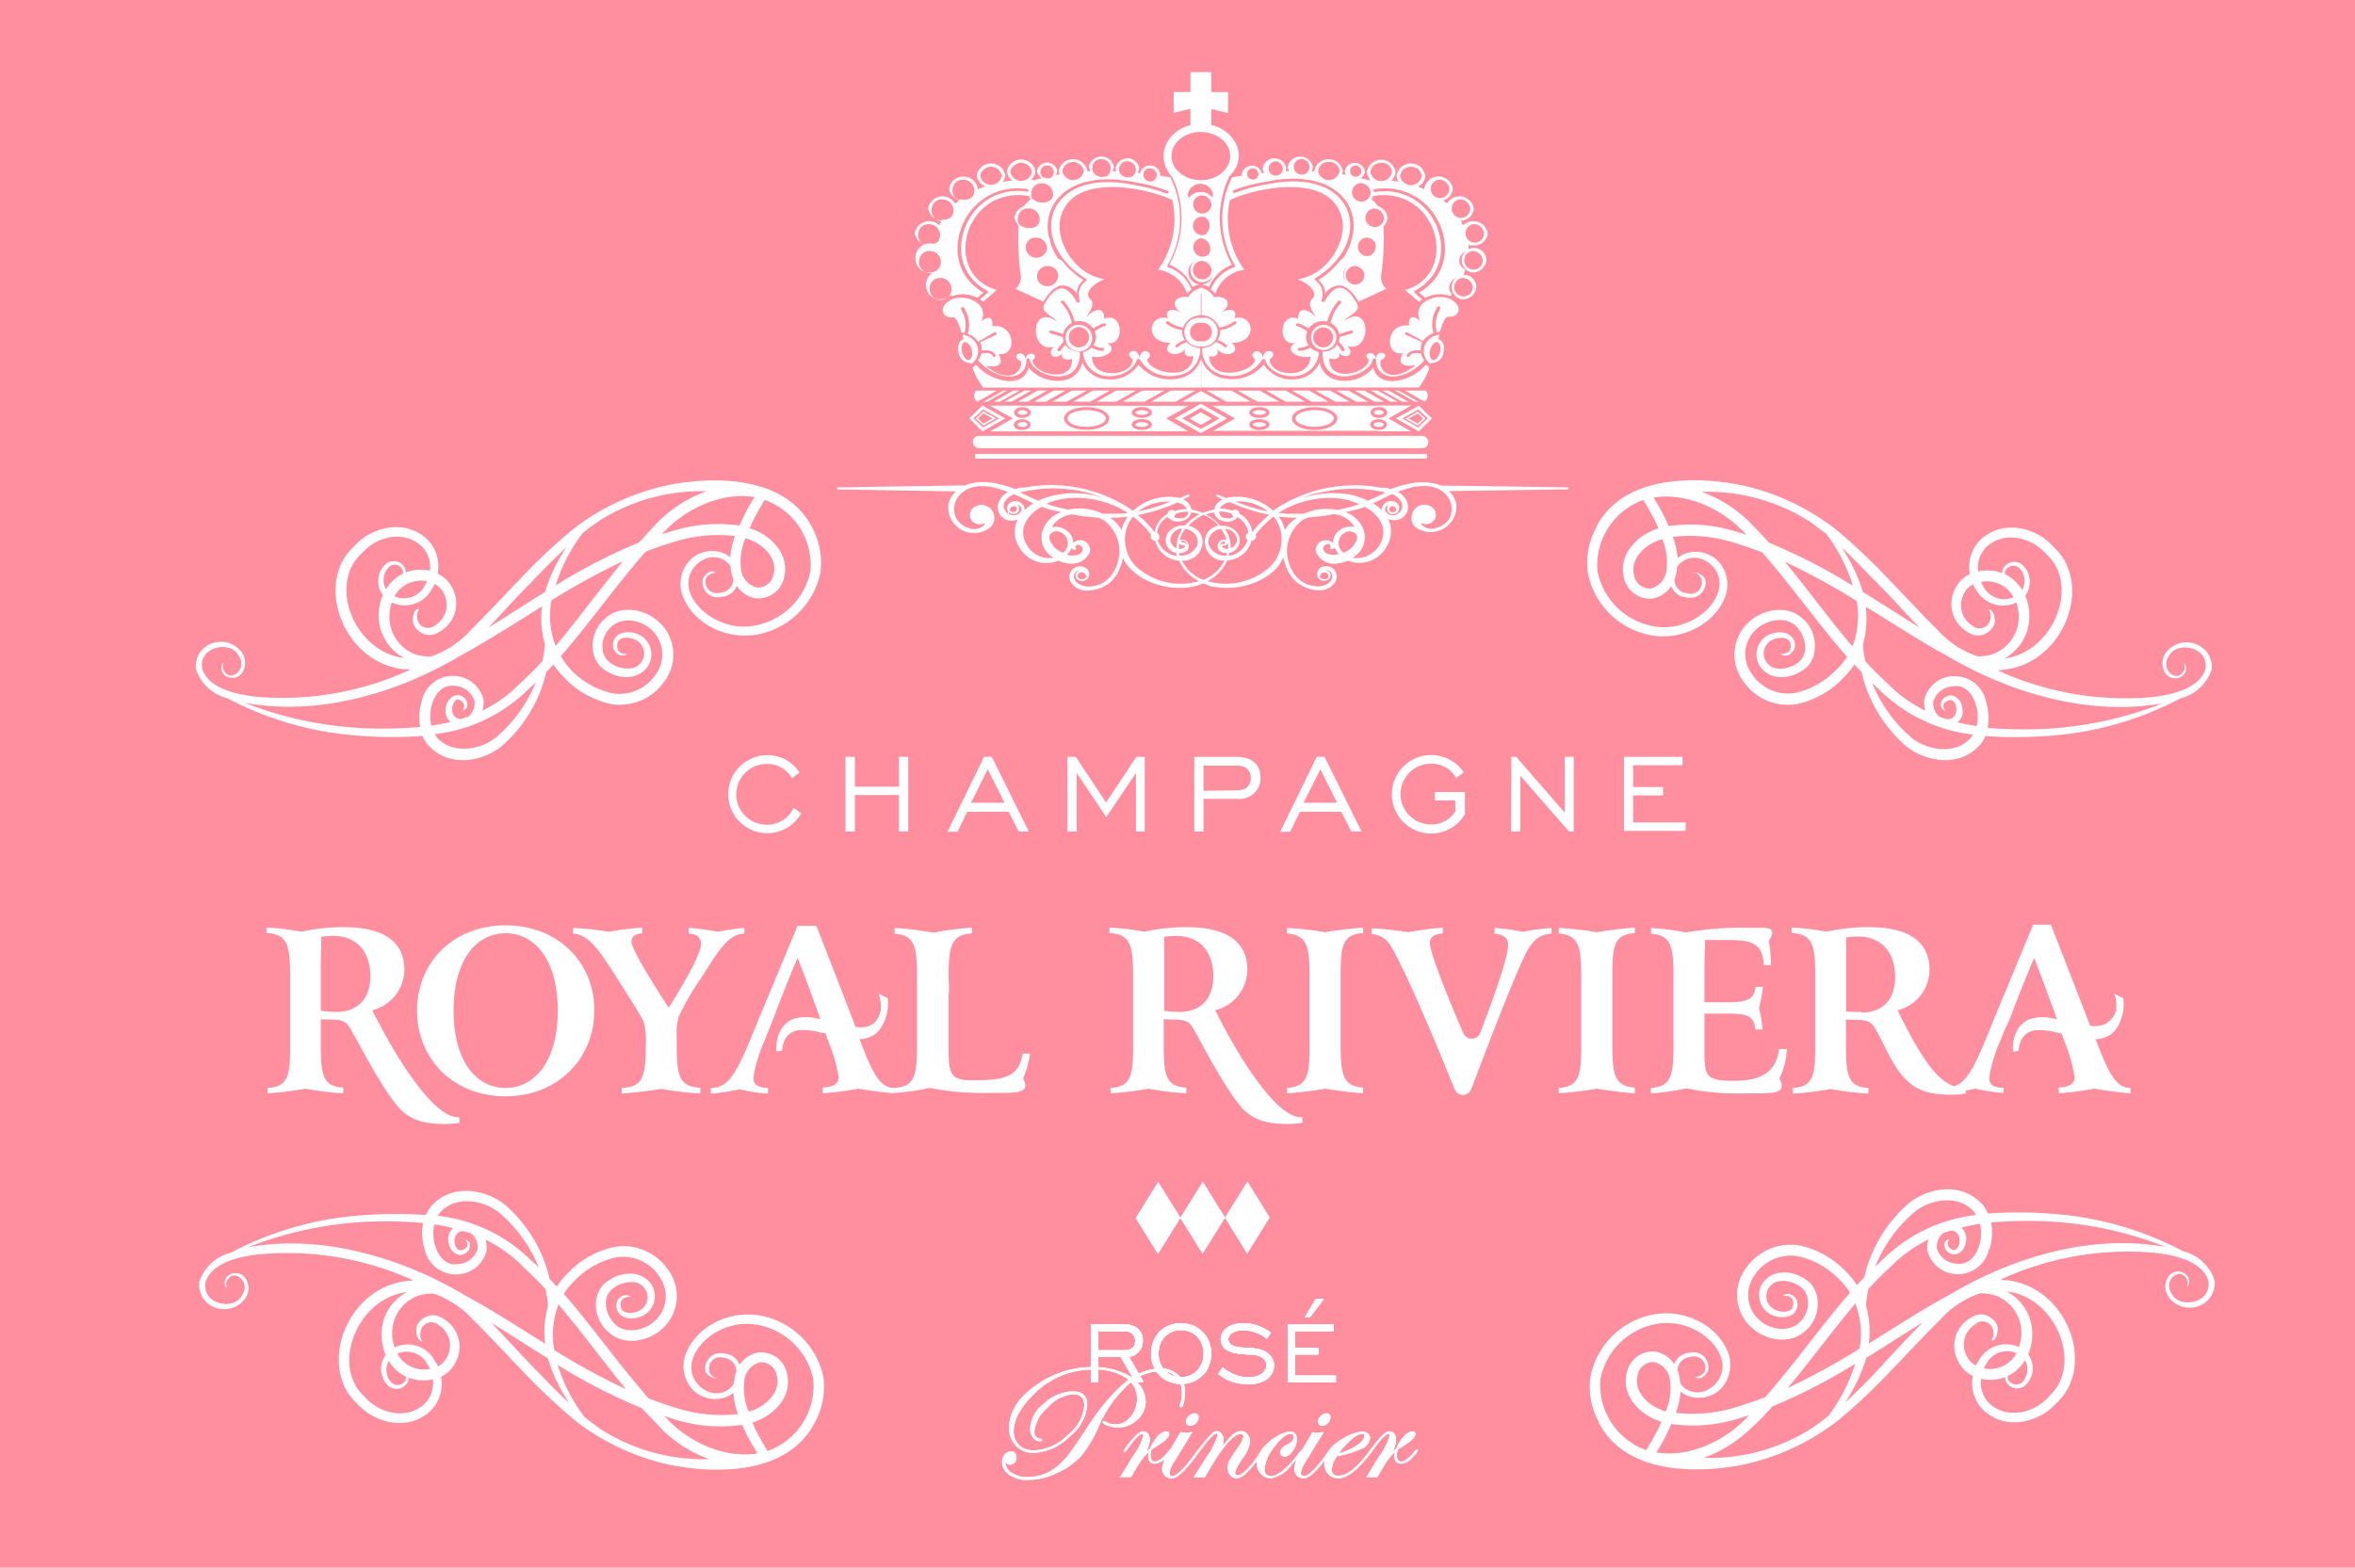 <?xml version="1.0" encoding="UTF-8"?> <svg xmlns="http://www.w3.org/2000/svg" xmlns:xlink="http://www.w3.org/1999/xlink" viewBox="0 0 281.33 187.33"><defs><style>.cls-1,.cls-3{fill:#fff;}.cls-2{fill:#ff8e9f;}.cls-3{fill-rule:evenodd;}.cls-4{mask:url(#mask);}.cls-5{clip-path:url(#clip-path);}.cls-6{clip-path:url(#clip-path-2);}</style><mask id="mask" x="170.87" y="-8563.18" width="3.42" height="32766" maskUnits="userSpaceOnUse"></mask><clipPath id="clip-path"><path class="cls-1" d="M133.76,176.58l.08-.13,1.57-2.55a7,7,0,0,0,1.17-2.35c0-.17-.07-.19-.14-.19-.23,0-.74.35-1.9,2-.07.11-.14.16-.21.16a.12.12,0,0,1-.11-.13.23.23,0,0,1,.06-.13l.16-.23c1-1.35,1.69-2,2.07-2s.85.19.85,1.07a3.25,3.25,0,0,1-.44,1.4,5.94,5.94,0,0,1,.47-.43,4.92,4.92,0,0,1,.91-1.44,1.55,1.55,0,0,1,1-.6c.33,0,.38.21.38.34,0,.34-.45.79-1.38,1.38l-.63.39-.09.08a2.71,2.71,0,0,0-.13.69c0,.49.18.73.54.73s1-.41,1.57-1.21c.21-.23.26-.25.3-.25a.14.14,0,0,1,.14.14s0,.1-.6.75a2.07,2.07,0,0,1-1.43.83c-.37,0-.81-.16-.81-.92a2.15,2.15,0,0,1,.06-.46,6.22,6.22,0,0,0-.79.87c-.26.35-.7,1.06-1.31,2.11l0,0h0l-.59,0-.58,0Z"></path></clipPath><clipPath id="clip-path-2"><path class="cls-1" d="M163.18,176.58l.08-.13,1.57-2.55a7,7,0,0,0,1.17-2.35c0-.17-.07-.19-.14-.19-.23,0-.75.35-1.9,2-.07.11-.14.16-.21.16a.12.12,0,0,1-.12-.13.23.23,0,0,1,.06-.13l.17-.23c1-1.35,1.69-2,2.07-2s.85.19.85,1.07a3.15,3.15,0,0,1-.45,1.4,6,6,0,0,1,.48-.43,4.92,4.92,0,0,1,.91-1.44,1.55,1.55,0,0,1,1-.6c.32,0,.37.21.37.34,0,.34-.45.79-1.37,1.38l-.63.39-.09.08a2.33,2.33,0,0,0-.13.69c0,.49.18.73.53.73s1-.41,1.58-1.21c.2-.23.26-.25.3-.25a.14.14,0,0,1,.14.14s0,.1-.6.75a2.09,2.09,0,0,1-1.43.83c-.37,0-.81-.16-.81-.92a2.15,2.15,0,0,1,.06-.46,6.33,6.33,0,0,0-.8.87c-.25.35-.69,1.06-1.3,2.11l0,0h0l-.6,0-.58,0Z"></path></clipPath></defs><title>logo__rose</title><g id="Layer_2" data-name="Layer 2"><g id="Calque_1" data-name="Calque 1"><rect class="cls-2" width="281.33" height="187.33"></rect><polygon class="cls-1" points="138.33 149.82 135.68 145.55 138.36 141.25 141.01 145.53 138.33 149.82"></polygon><polygon class="cls-1" points="143.66 149.8 141.01 145.53 143.69 141.23 146.34 145.5 143.66 149.8"></polygon><polygon class="cls-1" points="148.99 149.78 146.34 145.5 149.02 141.21 151.67 145.48 148.99 149.78"></polygon><path class="cls-1" d="M98,68.44A8.85,8.85,0,0,0,97,63h0A.56.56,0,0,0,97,63c-3.73-7.21-14.43-5.58-17-5.07h0l-.55.12h0a28,28,0,0,0-11,5.19,71.16,71.16,0,0,0-6.29,5.92c-1.95,2-3.91,4.14-6,6.21a11.19,11.19,0,0,1-4.72,3.09,6.11,6.11,0,0,1-1.76-.25,4.73,4.73,0,0,1-3-3.29A5,5,0,0,1,46.8,72a3.68,3.68,0,0,0,4.79-1.61,3.88,3.88,0,0,0,.34-.6A2.37,2.37,0,0,1,53,70.88a2.84,2.84,0,0,1-1,3.82,1.29,1.29,0,0,1-2.15-.79c-.15-.73.24-1.06.16-1.14s-.68.18-.67,1.19c-.26.93,1.43,2.67,3.11,1.56a3.86,3.86,0,0,0,1.61-5.2,3.67,3.67,0,0,0-1.78-1.78,4.52,4.52,0,0,0-2.21-4.82c-2.42-1.47-5.86-.62-7.82,1.61-4.76,4.45-1.17,13.9,6,14.64.25,0,.49,0,.74.06a36.38,36.38,0,0,1-17.37,3.3c-3.23-.19-6.85-1.06-7.49-3.51-.3-2.7,3.46-3.2,4.32-1.57,1.17,1.6-.64,3.06-1.44,2.23-.69-.65-.23-1.3-.35-1.3a1.12,1.12,0,0,0,.18,1.51,1.47,1.47,0,0,0,1.93-.1,2.13,2.13,0,0,0,.1-2.64,3.07,3.07,0,0,0-3.13-1.19,2.9,2.9,0,0,0-2.34,3.17,5.3,5.3,0,0,0,3.78,3.51,39.35,39.35,0,0,0,16.08,4.5,48.21,48.21,0,0,0,7.2,0,4.78,4.78,0,0,0,.6,1c2.73,3.11,7.19,1.9,9.27-.14a16.74,16.74,0,0,0,4.33-6.48,16.4,16.4,0,0,0,.59-2l.87-.93a8.71,8.71,0,0,0,1.2,1.49,10.85,10.85,0,0,0,5.69,3.25,6.45,6.45,0,0,0,6.44-2.84,5.26,5.26,0,0,0-.69-6.93c-1.75-1.65-4.71-2.13-6.51-.42-1.74,1.47-2,4.4-.36,5.84,1.53,1.29,3.82,1.61,5.19.23a2.62,2.62,0,0,0-.64-4.12c-1.15-.59-2.72-.45-3.12.66a1.3,1.3,0,0,0,.92,1.78c.51,0,.7-.19.69-.2.18,0-1.56.25-1.13-1.38.22-.66,1.4-.72,2.28-.21a1.79,1.79,0,0,1,.33,2.82c-.81.88-2.72.6-3.76-.37s-.9-3,.42-4.14,3.46-.84,4.8.45a4,4,0,0,1,.48,5.27,5.2,5.2,0,0,1-5.15,2.28,9.74,9.74,0,0,1-5-2.82A7.91,7.91,0,0,1,67,78.4c3.39-3.88,6.5-8.34,10.13-12.48a40.3,40.3,0,0,1,4-1.34,17.29,17.29,0,0,1,6.67-.53,9.44,9.44,0,0,0-.56,2.55,3.42,3.42,0,0,0-.69-.45,3.74,3.74,0,0,0-3.94.61,4.09,4.09,0,0,0-1.1,4.32c1.09,3.09,4.62,5.19,8.33,4.83A9.45,9.45,0,0,0,98,68.44ZM50.78,69.9a2.8,2.8,0,0,1-3.66,1.36,3.57,3.57,0,0,1,1.24-1.32A3.64,3.64,0,0,1,51,69.45,3.88,3.88,0,0,1,50.78,69.9Zm-3.13-1.08a5,5,0,0,0-1.54,1.59,2.23,2.23,0,0,1,.39-2.69,1,1,0,0,1,1.66.73v.09A3.63,3.63,0,0,0,47.65,68.82Zm-4.47-2.66c1.67-1.94,4.44-2.61,6.37-1.48a3.43,3.43,0,0,1,1.81,3.52,5,5,0,0,0-2.92.21c.19-.68-.94-1.87-2.24-1.11a2.75,2.75,0,0,0-.46,3.8,6.15,6.15,0,0,0-.27,4.1,5.76,5.76,0,0,0,2.82,3.43C42.33,77.92,39.16,69.83,43.18,66.16Zm45.87-1.85c2.1.58,3.88,2.39,3.36,4.32a1.89,1.89,0,0,1-2,1.57,2.54,2.54,0,0,1-1.86-2A7.2,7.2,0,0,1,89.05,64.31ZM63.07,70c1.56-1.66,3.09-3.22,4.6-4.61a19.62,19.62,0,0,0-2.47,5.09,2.41,2.41,0,0,0-.08.25c-2.33,1.44-4.57,2.91-6.78,4.27C60,73.25,61.53,71.54,63.07,70ZM50.4,83.7a6.6,6.6,0,0,0-.2,3.17,51.18,51.18,0,0,1-6.82.14A44.71,44.71,0,0,1,29.28,84c.78.14,1.57.24,2.32.31,7,.73,15.54-1.27,23.47-6,3.19-1.73,6.38-3.8,9.69-5.85A11,11,0,0,0,65.1,77a15.61,15.61,0,0,1-.3,2c-.83.9-1.68,1.76-2.56,2.56a16.32,16.32,0,0,1-4.62,3.36,3.31,3.31,0,0,0,.15-1.27,3.72,3.72,0,0,0-3.46-2.88A3.8,3.8,0,0,0,50.4,83.7Zm1.12,3c-.53-2.21.67-5,2.7-4.75a2.64,2.64,0,0,1,2.47,1.82A2.2,2.2,0,0,1,56,85.61l-.87.29c-1.73.08-1.16-2.76-.2-2.25s.29,1.21.38,1.21.17,0,.45-.3a1.09,1.09,0,0,0-.65-1.39c-.78-.43-1.79.46-1.85,1.44a1.7,1.7,0,0,0,.56,1.66C53,86.45,52.27,86.6,51.52,86.71Zm12.33-4.79a16.83,16.83,0,0,1-4.26,5.91c-1.84,1.77-5.56,2.48-7.44.24-.08-.11-.15-.22-.22-.33a19,19,0,0,0,11.13-5.31c.32-.28.63-.58,1-.88C64,81.68,63.9,81.8,63.85,81.92Zm2.53-4.73a10.08,10.08,0,0,1-.51-5.44,82.69,82.69,0,0,1,8.56-4.68C71.57,70.54,69,74.05,66.38,77.19Zm10-12.37a67,67,0,0,0-10,5.14,20.24,20.24,0,0,1,3.21-6.23c.65-.54,1.3-1,2-1.49A22.68,22.68,0,0,1,84.17,58.7h.23a15.8,15.8,0,0,0-5.67,3.55C77.9,63.1,77.11,64,76.35,64.82ZM89,61.38c-.21.47-.44.94-.65,1.42a18.3,18.3,0,0,0-7.51.5c-.6.17-1.2.35-1.79.54l.61-.62c2.8-2.76,6.87-4.42,10.49-3.82C89.73,60,89.35,60.71,89,61.38Zm.75,13.44c-3.17.41-6.42-1.53-7.31-4-1-2.72,1.87-5,3.84-4a2.16,2.16,0,0,1,1,.87c0,.28.06.55.11.83a5.67,5.67,0,0,0,.22.66,1.63,1.63,0,0,1-1.4,1.62c-1.66.47-2.3-1.24-1.75-1.86s1.09-.44,1-.53-.57-.4-1.27.37,0,3,2.06,2.53A2,2,0,0,0,88,70a3.47,3.47,0,0,0,2.26,1.49A3.16,3.16,0,0,0,93.67,69c.71-2.9-1.74-5.17-4.13-5.88.17-.38.35-.76.53-1.13.41-.77.83-1.52,1.28-2.25a8.23,8.23,0,0,1,5.46,8.56A8.31,8.31,0,0,1,89.73,74.82Z"></path><path class="cls-1" d="M197.81,76c3.71.36,7.24-1.74,8.33-4.83a4.13,4.13,0,0,0-1.1-4.32,3.8,3.8,0,0,0-3.95-.61,3.09,3.09,0,0,0-.68.45,9.68,9.68,0,0,0-.57-2.54,17.32,17.32,0,0,1,6.68.52c1.37.38,2.71.84,4,1.34,3.62,4.14,6.73,8.6,10.13,12.48A8.35,8.35,0,0,1,219.41,80a9.82,9.82,0,0,1-5,2.81,5.19,5.19,0,0,1-5.14-2.28,4,4,0,0,1,.47-5.27c1.35-1.29,3.62-1.62,4.81-.45S216.08,78,215,79s-3,1.25-3.76.37a1.79,1.79,0,0,1,.32-2.82c.89-.51,2.06-.44,2.29.21.43,1.64-1.31,1.34-1.14,1.38,0,0,.18.22.69.2a1.29,1.29,0,0,0,.93-1.77c-.4-1.12-2-1.26-3.12-.67a2.61,2.61,0,0,0-.64,4.12c1.37,1.38,3.66,1.06,5.19-.23s1.37-4.37-.37-5.83c-1.8-1.72-4.75-1.24-6.5.41a5.26,5.26,0,0,0-.7,6.93,6.47,6.47,0,0,0,6.45,2.84,10.82,10.82,0,0,0,5.68-3.25,9.3,9.3,0,0,0,1.21-1.49c.28.31.58.63.87.93a14.82,14.82,0,0,0,.59,2,16.66,16.66,0,0,0,4.33,6.49c2.08,2,6.54,3.24,9.27.13a4.33,4.33,0,0,0,.59-1,47,47,0,0,0,7.21,0,39.3,39.3,0,0,0,16.08-4.5A5.28,5.28,0,0,0,264.21,80a2.92,2.92,0,0,0-2.34-3.17A3.06,3.06,0,0,0,258.74,78a2.11,2.11,0,0,0,.1,2.64,1.46,1.46,0,0,0,1.92.1,1.1,1.1,0,0,0,.18-1.51c-.11,0,.35.66-.34,1.3-.81.83-2.62-.62-1.45-2.23.87-1.63,4.63-1.13,4.33,1.57-.64,2.45-4.26,3.33-7.49,3.51a36.49,36.49,0,0,1-17.37-3.29c.24,0,.49,0,.74-.07,7.2-.74,10.79-10.18,6-14.63-1.95-2.24-5.4-3.08-7.81-1.61a4.51,4.51,0,0,0-2.22,4.81,3.65,3.65,0,0,0-1.77,1.78,3.86,3.86,0,0,0,1.61,5.21c1.68,1.1,3.37-.64,3.11-1.56,0-1-.68-1.29-.68-1.19s.32.4.16,1.14a1.29,1.29,0,0,1-2.14.79,2.85,2.85,0,0,1-1-3.83,2.33,2.33,0,0,1,1.07-1.1,3.82,3.82,0,0,0,.35.59A3.68,3.68,0,0,0,240.87,72a5,5,0,0,1,.15,2.89,4.77,4.77,0,0,1-3,3.29,5.87,5.87,0,0,1-1.76.25,11.11,11.11,0,0,1-4.72-3.08c-2.12-2.08-4.08-4.25-6-6.22a72.67,72.67,0,0,0-6.29-5.92,28.25,28.25,0,0,0-11-5.19h0l-.56-.11h0c-2.56-.51-13.25-2.15-17,5.06l0,.08h0a8.74,8.74,0,0,0-1,5.41A9.43,9.43,0,0,0,197.81,76Zm38.84-6.46a3.58,3.58,0,0,1,3.89,1.82A2.8,2.8,0,0,1,236.89,70,3.21,3.21,0,0,1,236.65,69.51Zm2.86-.91s0-.06,0-.09c-.1-.56.81-1.3,1.67-.72a2.23,2.23,0,0,1,.39,2.68A5.29,5.29,0,0,0,240,68.88C239.85,68.78,239.68,68.68,239.51,68.6Zm-.13,10.09a5.75,5.75,0,0,0,2.81-3.42,6.12,6.12,0,0,0-.26-4.11,2.76,2.76,0,0,0-.46-3.8c-1.3-.76-2.44.43-2.25,1.11a4.93,4.93,0,0,0-2.91-.21,3.42,3.42,0,0,1,1.8-3.52c1.93-1.12,4.71-.45,6.38,1.48C248.51,69.89,245.34,78,239.38,78.69Zm-40.32-10.4a2.51,2.51,0,0,1-1.85,2,1.9,1.9,0,0,1-2-1.57c-.52-1.93,1.26-3.74,3.37-4.32A7.23,7.23,0,0,1,199.06,68.29ZM229.33,75c-2.22-1.36-4.46-2.82-6.78-4.26a2.58,2.58,0,0,1-.08-.26A20.12,20.12,0,0,0,220,65.41c1.51,1.39,3,3,4.6,4.61S227.67,73.31,229.33,75Zm4,5.79a3.69,3.69,0,0,0-3.46,2.87,3.13,3.13,0,0,0,.15,1.27,16.14,16.14,0,0,1-4.62-3.35c-.89-.81-1.74-1.66-2.57-2.56a15.76,15.76,0,0,1-.29-2,11,11,0,0,0,.34-4.52c3.31,2,6.49,4.13,9.69,5.85,7.93,4.7,16.48,6.7,23.46,6,.76-.07,1.55-.17,2.33-.31a44.71,44.71,0,0,1-14.11,3.06,52.65,52.65,0,0,1-6.81-.13,6.64,6.64,0,0,0-.2-3.18A3.79,3.79,0,0,0,233.36,80.81Zm.53,5.52a1.64,1.64,0,0,0,.56-1.65c0-1-1.06-1.88-1.84-1.45a1.08,1.08,0,0,0-.65,1.39c.28.26.43.34.45.31s-.7-.77.38-1.21,1.53,2.32-.21,2.24c-.29-.09-.57-.18-.86-.29a2.12,2.12,0,0,1-.74-1.82A2.62,2.62,0,0,1,233.44,82c2-.29,3.23,2.54,2.7,4.75A22.33,22.33,0,0,1,233.89,86.33Zm-10.23-4.71c.31.3.63.59.94.87a18.93,18.93,0,0,0,11.13,5.31,3.78,3.78,0,0,1-.22.33c-1.87,2.25-5.59,1.53-7.44-.23A17,17,0,0,1,223.81,82ZM213.23,67.13a83.9,83.9,0,0,1,8.57,4.68,10.08,10.08,0,0,1-.51,5.44C218.63,74.12,216.09,70.6,213.23,67.13Zm-4.29-4.81a15.8,15.8,0,0,0-5.67-3.55h.23a22.74,22.74,0,0,1,12.68,3.54c.65.46,1.31,1,2,1.49A20.58,20.58,0,0,1,221.35,70a68,68,0,0,0-10-5.14C210.55,64,209.76,63.16,208.94,62.32Zm-11.4-2.86c3.61-.6,7.69,1.06,10.49,3.82q.32.31.6.63c-.58-.2-1.18-.38-1.79-.55a18.08,18.08,0,0,0-7.5-.49c-.21-.49-.44-1-.66-1.42C198.32,60.77,197.94,60.11,197.54,59.46Zm-6.69,8.85a8.24,8.24,0,0,1,5.47-8.56c.44.73.87,1.48,1.28,2.25.18.37.36.75.53,1.14-2.39.71-4.85,3-4.13,5.87a3.17,3.17,0,0,0,3.39,2.52,3.44,3.44,0,0,0,2.26-1.5,2,2,0,0,0,1.73,1.34c2.06.5,2.89-1.86,2.07-2.52s-1.34-.35-1.27-.38.58-.14,1,.53-.09,2.33-1.75,1.87a1.64,1.64,0,0,1-1.4-1.63,4.09,4.09,0,0,0,.21-.65,6.31,6.31,0,0,0,.11-.83,2.2,2.2,0,0,1,1-.87c2-1,4.89,1.25,3.85,4-.89,2.49-4.15,4.43-7.31,4A8.32,8.32,0,0,1,190.85,68.31Z"></path><path class="cls-1" d="M90.2,157.11c-3.71-.36-7.24,1.74-8.33,4.83a4.09,4.09,0,0,0,1.1,4.32,3.75,3.75,0,0,0,3.94.61,3.16,3.16,0,0,0,.69-.45,9.83,9.83,0,0,0,.56,2.55,17.29,17.29,0,0,1-6.67-.53c-1.38-.38-2.72-.84-4-1.34-3.63-4.14-6.74-8.6-10.13-12.48a7.64,7.64,0,0,1,1.26-1.56,9.73,9.73,0,0,1,5-2.82,5.19,5.19,0,0,1,5.14,2.28,4,4,0,0,1-.48,5.27c-1.34,1.29-3.61,1.62-4.8.45s-1.55-3.15-.42-4.14,3-1.25,3.76-.37a1.79,1.79,0,0,1-.33,2.82c-.88.51-2.06.44-2.28-.21-.43-1.64,1.31-1.34,1.13-1.38,0,0-.18-.22-.69-.2a1.29,1.29,0,0,0-.92,1.77c.4,1.12,2,1.26,3.12.67a2.62,2.62,0,0,0,.64-4.12c-1.37-1.38-3.66-1.06-5.19.23-1.68,1.44-1.38,4.37.36,5.83,1.8,1.72,4.76,1.24,6.51-.41a5.26,5.26,0,0,0,.69-6.93A6.45,6.45,0,0,0,73.41,149a10.85,10.85,0,0,0-5.69,3.25,8.71,8.71,0,0,0-1.2,1.49l-.87-.93a16.4,16.4,0,0,0-.59-2,16.77,16.77,0,0,0-4.33-6.49c-2.08-2-6.54-3.24-9.27-.13a4.78,4.78,0,0,0-.6,1,46.91,46.91,0,0,0-7.2,0,39.35,39.35,0,0,0-16.08,4.5,5.28,5.28,0,0,0-3.78,3.51,2.91,2.91,0,0,0,2.34,3.17,3.07,3.07,0,0,0,3.13-1.19,2.13,2.13,0,0,0-.1-2.64,1.47,1.47,0,0,0-1.93-.1,1.12,1.12,0,0,0-.18,1.51c.12,0-.34-.66.35-1.3.8-.83,2.61.62,1.44,2.23-.86,1.63-4.62,1.13-4.32-1.57.64-2.45,4.26-3.33,7.49-3.51A36.49,36.49,0,0,1,49.39,153l-.74.07c-7.2.74-10.79,10.19-6,14.64,2,2.23,5.4,3.07,7.82,1.6a4.51,4.51,0,0,0,2.21-4.81,3.63,3.63,0,0,0,1.78-1.78,3.86,3.86,0,0,0-1.61-5.2c-1.68-1.11-3.37.63-3.11,1.55,0,1,.68,1.29.67,1.19s-.31-.4-.16-1.13a1.29,1.29,0,0,1,2.15-.79,2.84,2.84,0,0,1,1,3.82,2.41,2.41,0,0,1-1.08,1.11,3.88,3.88,0,0,0-.34-.6A3.68,3.68,0,0,0,47.14,161a5,5,0,0,1-.15-2.89,4.73,4.73,0,0,1,3-3.29,5.79,5.79,0,0,1,1.76-.25,11.26,11.26,0,0,1,4.72,3.08c2.11,2.08,4.07,4.25,6,6.22a72.67,72.67,0,0,0,6.29,5.92,28.18,28.18,0,0,0,11,5.19h0l.55.11h0c2.56.52,13.26,2.15,17-5.06a.56.56,0,0,0,.05-.08h0a8.87,8.87,0,0,0,1-5.41A9.45,9.45,0,0,0,90.2,157.11Zm-38.84,6.46a3.64,3.64,0,0,1-2.66-.49,3.6,3.6,0,0,1-1.24-1.33,2.81,2.81,0,0,1,3.66,1.37A3.21,3.21,0,0,1,51.36,163.57Zm-2.86.91v.09c.11.57-.8,1.3-1.66.72a2.21,2.21,0,0,1-.39-2.68,4.71,4.71,0,0,0,2,1.87Zm.13-10.09a5.73,5.73,0,0,0-2.82,3.42,6.18,6.18,0,0,0,.27,4.11,2.75,2.75,0,0,0,.46,3.8c1.3.76,2.43-.43,2.24-1.11a5,5,0,0,0,2.92.21,3.41,3.41,0,0,1-1.81,3.52c-1.93,1.12-4.7.45-6.37-1.48C39.5,163.19,42.67,155.1,48.63,154.39Zm40.31,10.4a2.52,2.52,0,0,1,1.86-2,1.89,1.89,0,0,1,2,1.57c.52,1.93-1.26,3.74-3.36,4.32A7.23,7.23,0,0,1,88.94,164.79Zm-30.26-6.73c2.21,1.36,4.45,2.82,6.78,4.26,0,.09.05.18.08.26A19.62,19.62,0,0,0,68,167.67c-1.51-1.39-3-2.95-4.6-4.61S60.34,159.77,58.68,158.06Zm-4-5.78a3.72,3.72,0,0,0,3.46-2.88,3.31,3.31,0,0,0-.15-1.27,16.13,16.13,0,0,1,4.62,3.36c.88.8,1.73,1.66,2.56,2.56a15.61,15.61,0,0,1,.3,2,11,11,0,0,0-.34,4.52c-3.31-2.05-6.5-4.13-9.69-5.85-7.93-4.7-16.48-6.7-23.47-6-.75.07-1.54.17-2.32.31A44.71,44.71,0,0,1,43.72,146a51.18,51.18,0,0,1,6.82.14,6.6,6.6,0,0,0,.2,3.17A3.8,3.8,0,0,0,54.65,152.28Zm-.54-5.53a1.68,1.68,0,0,0-.56,1.65c.06,1,1.07,1.88,1.85,1.45a1.09,1.09,0,0,0,.65-1.39c-.28-.26-.43-.34-.45-.3s.7.76-.38,1.2-1.53-2.32.2-2.24l.87.29a2.15,2.15,0,0,1,.74,1.82,2.62,2.62,0,0,1-2.47,1.83c-2,.29-3.23-2.54-2.7-4.75A21.8,21.8,0,0,1,54.11,146.75Zm10.24,4.71c-.32-.29-.63-.59-.95-.87a18.87,18.87,0,0,0-11.13-5.31l.22-.33c1.88-2.25,5.6-1.53,7.44.24a16.83,16.83,0,0,1,4.26,5.91ZM74.77,166a82.69,82.69,0,0,1-8.56-4.68,10.08,10.08,0,0,1,.51-5.44C69.38,159,71.91,162.48,74.77,166Zm4.3,4.81a15.8,15.8,0,0,0,5.67,3.55h-.23a22.68,22.68,0,0,1-12.68-3.54c-.66-.46-1.31-.95-2-1.49a20.24,20.24,0,0,1-3.21-6.23,67,67,0,0,0,10,5.14C77.45,169.07,78.24,169.92,79.07,170.76Zm11.4,2.86c-3.62.6-7.69-1.06-10.49-3.82l-.61-.63c.59.2,1.19.38,1.79.55a18.13,18.13,0,0,0,7.51.49c.21.49.44,1,.65,1.42C89.69,172.31,90.07,173,90.47,173.62Zm6.68-8.85a8.23,8.23,0,0,1-5.46,8.56c-.45-.73-.87-1.48-1.28-2.25-.18-.37-.36-.75-.53-1.14,2.39-.71,4.84-3,4.13-5.87a3.18,3.18,0,0,0-3.4-2.52,3.49,3.49,0,0,0-2.26,1.5,2,2,0,0,0-1.73-1.34c-2.05-.5-2.89,1.86-2.06,2.52s1.34.35,1.27.38-.59.14-1-.53.09-2.33,1.75-1.87a1.65,1.65,0,0,1,1.4,1.63,5.67,5.67,0,0,0-.22.66c0,.28-.08.55-.11.82a2.18,2.18,0,0,1-1,.88c-2,1-4.88-1.26-3.84-4,.89-2.49,4.14-4.43,7.31-4A8.31,8.31,0,0,1,97.15,164.77Z"></path><path class="cls-1" d="M190,164.51a8.76,8.76,0,0,0,1,5.41h0l0,.08c3.74,7.21,14.43,5.57,17,5.06h0l.56-.12h0a28,28,0,0,0,11-5.19,69.71,69.71,0,0,0,6.29-5.92c1.94-2,3.9-4.14,6-6.21a11,11,0,0,1,4.72-3.08,5.87,5.87,0,0,1,1.76.25,4.73,4.73,0,0,1,3,3.29,5,5,0,0,1-.15,2.89,3.68,3.68,0,0,0-4.79,1.61,3.82,3.82,0,0,0-.35.59,2.37,2.37,0,0,1-1.07-1.1,2.85,2.85,0,0,1,1-3.83,1.28,1.28,0,0,1,2.14.79c.16.74-.23,1.06-.16,1.14s.68-.17.68-1.19c.26-.92-1.43-2.66-3.11-1.56a3.85,3.85,0,0,0-1.61,5.21,3.69,3.69,0,0,0,1.77,1.78,4.51,4.51,0,0,0,2.22,4.81c2.41,1.47,5.86.63,7.81-1.61,4.77-4.45,1.18-13.9-6-14.63-.25,0-.5-.06-.74-.07a36.37,36.37,0,0,1,17.37-3.29c3.23.18,6.85,1.05,7.49,3.51.3,2.7-3.46,3.19-4.33,1.57-1.17-1.61.64-3.06,1.45-2.23.69.64.23,1.3.34,1.3a1.1,1.1,0,0,0-.18-1.51,1.46,1.46,0,0,0-1.92.1,2.11,2.11,0,0,0-.1,2.64,3.06,3.06,0,0,0,3.13,1.19,2.92,2.92,0,0,0,2.34-3.17,5.28,5.28,0,0,0-3.78-3.51,39.25,39.25,0,0,0-16.08-4.5,47,47,0,0,0-7.21,0,4.33,4.33,0,0,0-.59-1c-2.73-3.11-7.19-1.91-9.27.13a16.66,16.66,0,0,0-4.33,6.49,14.42,14.42,0,0,0-.59,2c-.29.3-.59.61-.87.93a9.82,9.82,0,0,0-1.21-1.5,10.87,10.87,0,0,0-5.68-3.24,6.48,6.48,0,0,0-6.45,2.83,5.28,5.28,0,0,0,.7,6.94c1.75,1.64,4.7,2.13,6.5.41,1.74-1.46,2-4.39.37-5.84-1.53-1.28-3.82-1.6-5.19-.22a2.61,2.61,0,0,0,.64,4.12c1.15.58,2.72.45,3.12-.67a1.29,1.29,0,0,0-.93-1.77c-.51,0-.7.18-.69.19-.17.05,1.57-.25,1.14,1.39-.23.65-1.4.72-2.29.21a1.79,1.79,0,0,1-.32-2.82c.8-.88,2.71-.61,3.76.36s.89,3.05-.42,4.15-3.46.84-4.81-.45a4,4,0,0,1-.47-5.27,5.17,5.17,0,0,1,5.14-2.28,9.82,9.82,0,0,1,5,2.81,8.35,8.35,0,0,1,1.26,1.57c-3.4,3.88-6.51,8.34-10.13,12.47q-2,.76-4,1.35a17.52,17.52,0,0,1-6.68.52,9.68,9.68,0,0,0,.57-2.54,2.75,2.75,0,0,0,.68.44,3.78,3.78,0,0,0,3.95-.6,4.14,4.14,0,0,0,1.1-4.33c-1.09-3.08-4.62-5.18-8.33-4.82A9.44,9.44,0,0,0,190,164.51Zm47.24-1.45a2.8,2.8,0,0,1,3.65-1.37,3.58,3.58,0,0,1-3.89,1.82A3.21,3.21,0,0,1,237.23,163.06Zm3.13,1.08a5.29,5.29,0,0,0,1.54-1.59,2.23,2.23,0,0,1-.39,2.68c-.86.58-1.77-.16-1.67-.72,0,0,0-.06,0-.09C240,164.34,240.19,164.24,240.36,164.14Zm4.47,2.66c-1.67,1.93-4.45,2.6-6.38,1.48a3.43,3.43,0,0,1-1.8-3.52,4.93,4.93,0,0,0,2.91-.21c-.19.67.95,1.87,2.25,1.1a2.76,2.76,0,0,0,.46-3.8,6.08,6.08,0,0,0,.26-4.1,5.81,5.81,0,0,0-2.81-3.43C245.68,155,248.85,163.12,244.83,166.8ZM199,168.65c-2.1-.58-3.88-2.39-3.37-4.32a1.89,1.89,0,0,1,2-1.57,2.5,2.5,0,0,1,1.85,2A7.15,7.15,0,0,1,199,168.65Zm26-5.65c-1.56,1.66-3.09,3.22-4.6,4.61a20.12,20.12,0,0,0,2.47-5.09,2.58,2.58,0,0,1,.08-.26c2.32-1.44,4.56-2.9,6.78-4.27C228,159.71,226.47,161.41,224.94,163Zm12.67-13.74a6.64,6.64,0,0,0,.2-3.18,52.65,52.65,0,0,1,6.81-.13A44.71,44.71,0,0,1,258.73,149c-.78-.15-1.57-.24-2.33-.31-7-.73-15.53,1.27-23.46,6-3.2,1.72-6.38,3.8-9.69,5.85a11,11,0,0,0-.34-4.52,15.76,15.76,0,0,1,.29-2c.83-.9,1.68-1.76,2.57-2.56a16.37,16.37,0,0,1,4.62-3.36,3.15,3.15,0,0,0-.15,1.27,3.7,3.7,0,0,0,3.46,2.88A3.79,3.79,0,0,0,237.61,149.26Zm-1.13-3c.53,2.21-.66,5-2.7,4.75a2.62,2.62,0,0,1-2.46-1.83,2.11,2.11,0,0,1,.74-1.82c.29-.11.57-.21.86-.3,1.74-.07,1.16,2.77.21,2.25s-.29-1.21-.38-1.21-.17,0-.45.31a1.07,1.07,0,0,0,.65,1.38c.78.44,1.79-.45,1.84-1.44a1.64,1.64,0,0,0-.56-1.65A22.33,22.33,0,0,1,236.48,146.25ZM224.16,151a16.73,16.73,0,0,1,4.26-5.92c1.84-1.77,5.56-2.48,7.43-.24a4,4,0,0,1,.22.34,19,19,0,0,0-11.13,5.3l-.94.88C224.05,151.28,224.1,151.16,224.16,151Zm-2.53,4.73a10,10,0,0,1,.51,5.43,82.07,82.07,0,0,1-8.57,4.69C216.43,162.42,219,158.9,221.63,155.77Zm-10,12.37a69,69,0,0,0,10-5.14,20.58,20.58,0,0,1-3.21,6.23c-.65.53-1.31,1-2,1.49a22.67,22.67,0,0,1-12.68,3.53h-.23a15.8,15.8,0,0,0,5.67-3.55C210.1,169.86,210.89,169,211.66,168.14ZM199,171.57c.22-.46.45-.93.66-1.42a18.08,18.08,0,0,0,7.5-.49c.61-.17,1.21-.35,1.79-.55-.19.21-.39.42-.6.62-2.8,2.77-6.88,4.43-10.49,3.83C198.28,172.91,198.66,172.25,199,171.57Zm-.74-13.43c3.16-.41,6.42,1.52,7.31,4,1,2.72-1.87,5-3.85,4a2.2,2.2,0,0,1-1-.87,6.1,6.1,0,0,0-.11-.83,3.79,3.79,0,0,0-.21-.65,1.64,1.64,0,0,1,1.4-1.63c1.66-.46,2.29,1.24,1.75,1.87s-1.09.43-1,.53.57.4,1.27-.38,0-3-2.07-2.52A2,2,0,0,0,200,163a3.44,3.44,0,0,0-2.26-1.5,3.16,3.16,0,0,0-3.39,2.52c-.72,2.9,1.74,5.16,4.13,5.87-.17.39-.35.77-.53,1.14-.41.77-.84,1.51-1.28,2.25a8.24,8.24,0,0,1-5.47-8.56A8.32,8.32,0,0,1,198.28,158.14Z"></path><path class="cls-1" d="M95.72,97.18a4.66,4.66,0,1,1-4.11-6.94,4.51,4.51,0,0,1,3.91,2.09l-.93.66a3.27,3.27,0,0,0-3-1.7,3.63,3.63,0,0,0,0,7.26,3.52,3.52,0,0,0,3.22-2Z"></path><path class="cls-1" d="M101,90.44h1.12V94h5.27V90.44h1.11v8.92h-1.11V95h-5.27v4.36H101Z"></path><path class="cls-1" d="M117.56,90.44h.92l4.42,8.92h-1.21L120.49,97h-4.94l-1.17,2.39h-1.19ZM120,95.92l-2-4-2,4Z"></path><path class="cls-1" d="M127.52,90.44h1l3.61,5.46,3.62-5.46h1v8.92H135.7v-7l-3.54,5.28-3.54-5.28v7h-1.1Z"></path><path class="cls-1" d="M142.67,90.44h5.12c1.75,0,2.79.93,2.79,2.42a2.47,2.47,0,0,1-2.65,2.6h-4.15v3.9h-1.11Zm5.05,4c1.12,0,1.7-.52,1.7-1.46s-.58-1.49-1.65-1.49h-4v3Z"></path><path class="cls-1" d="M157.3,90.44h.93l4.42,8.92h-1.21L160.23,97H155.3l-1.18,2.39h-1.19Zm2.43,5.48-2-4-2,4Z"></path><path class="cls-1" d="M173.85,95.64h-2.44v-1H175V97.3a4.69,4.69,0,1,1-.14-5l-.92.66a3.29,3.29,0,0,0-3-1.7,3.63,3.63,0,0,0,0,7.26,3.34,3.34,0,0,0,2.93-1.6Z"></path><path class="cls-1" d="M180.55,90.44h.58l5.8,6.67V90.44H188v8.92h-.57l-5.81-6.67v6.67h-1.11Z"></path><path class="cls-1" d="M194,90.44h7v1h-5.91v2.61h3.58v1h-3.58v3.23h6.28v1H194Z"></path><path class="cls-1" d="M54.7,133.5h.19v.67a12.38,12.38,0,0,1-1.61.14c-2.17,0-3.77-.27-5.15-1.47-1.9-1.65-5-7.69-6.2-9.8-.76-1.39-1.38-1.14-3.61-1.25v2.68c0,3.86.14,5.35,2.69,5.49v.68a34,34,0,0,1-4.51-.55,37.88,37.88,0,0,1-4.53.55V130c2.53-.14,2.69-1.55,2.69-5.24V117c0-3.88-.16-5.37-2.82-5.51v-.65a28.43,28.43,0,0,1,4.15.49,23.66,23.66,0,0,1,5.1-.54c4.78,0,7.22,1.76,7.22,5.1a5.06,5.06,0,0,1-3.83,4.83C47.5,126.81,51.87,133.5,54.7,133.5ZM40.19,120.92c2.53,0,4.05-1.58,4.05-4.24,0-3-1.6-4.85-4.51-4.85a12.36,12.36,0,0,0-1.35.11c0,1.44-.06,2.82-.06,4.18v4.66A17.4,17.4,0,0,0,40.19,120.92Z"></path><path class="cls-1" d="M155.39,133.5h.19v.67a12.1,12.1,0,0,1-1.6.14c-2.17,0-3.77-.27-5.15-1.47-1.9-1.65-5-7.69-6.2-9.8-.76-1.39-1.38-1.14-3.61-1.25v2.68c0,3.86.13,5.35,2.69,5.49v.68a34,34,0,0,1-4.51-.55,38.12,38.12,0,0,1-4.53.55V130c2.52-.14,2.69-1.55,2.69-5.24V117c0-3.88-.17-5.37-2.83-5.51v-.65a28.4,28.4,0,0,1,4.16.49,23.66,23.66,0,0,1,5.1-.54c4.78,0,7.22,1.76,7.22,5.1a5.06,5.06,0,0,1-3.83,4.83C148.19,126.81,152.57,133.5,155.39,133.5Zm-14.5-12.58c2.53,0,4.05-1.58,4.05-4.24,0-3-1.61-4.85-4.51-4.85a12.72,12.72,0,0,0-1.36.11c0,1.44,0,2.82,0,4.18v4.66A17.4,17.4,0,0,0,140.89,120.92Z"></path><path class="cls-1" d="M60.4,131c-6.19,0-10.58-4.4-10.58-10.23s4.39-10.2,10.58-10.2S71,114.92,71,120.73,66.59,131,60.4,131Zm6.24-10.23c0-5.83-2.58-9.25-6.24-9.25s-6.22,3.42-6.22,9.25S56.74,130,60.4,130,66.64,126.56,66.64,120.73Z"></path><path class="cls-1" d="M72.71,111.34a33.29,33.29,0,0,1,4-.49v.68c-.87.08-1.27.35-1.27,1s1.41,3.25,4.45,7.89c2.58-4.12,3.85-6.67,3.85-7.62,0-.79-.46-1.17-1.47-1.25v-.68c1.14.08,2.28.25,3.51.46,1.19-.21,2.22-.38,3.14-.46v.68c-1.95.08-3.09,2.06-5.18,5.35a31.18,31.18,0,0,0-2.66,4.58,6.83,6.83,0,0,0-.24,2.31v.62c0,3.88.11,5.43,2.82,5.57v.68a38.36,38.36,0,0,1-4.67-.55,41.59,41.59,0,0,1-4.72.55V130c2.63-.08,2.88-1.52,2.88-5.27a8,8,0,0,0-.27-2.66c-.22-.51-1-1.79-2.34-3.88-2.66-4.18-4-6.56-6.08-6.62v-.68A31.5,31.5,0,0,1,72.71,111.34Z"></path><path class="cls-1" d="M111.5,111.45a33.77,33.77,0,0,1,4.61-.6v.68c-2.52.16-2.79,1.6-2.79,5.26,0,.41.05.87.05,1.33,0,.22,0,.46-.05.71v6.43c0,3,.16,3.83,2.85,3.83,3.93,0,5.56-.44,6-3.2h.89a13.51,13.51,0,0,1-.84,3,1.87,1.87,0,0,1,.27.81c0,.84-1.08.9-3.66.9h-.95a32,32,0,0,1-6.81-.6,26.85,26.85,0,0,1-4.23.6V130c2.66-.17,2.71-1.74,2.71-5.84v-5.29c0-1,0-1.63,0-1.87,0-3.75-.16-5.24-2.68-5.43v-.68A35.34,35.34,0,0,1,111.5,111.45Z"></path><path class="cls-1" d="M158.31,111.39a45.2,45.2,0,0,1,4.53-.54v.65c-2.52.16-2.69,1.58-2.69,5.27v7.76c0,3.77.17,5.24,2.69,5.43v.68c-1.35-.09-2.88-.28-4.53-.55a42.09,42.09,0,0,1-4.56.55V130c2.52-.17,2.69-1.58,2.69-5.27V117c0-3.77-.17-5.24-2.69-5.46v-.65C155.08,110.93,156.63,111.12,158.31,111.39Z"></path><path class="cls-1" d="M168,111.36a1.09,1.09,0,0,0,.36,0c1.5-.25,2.83-.43,4-.51v.68c-1.09.11-1.55.44-1.55,1.2s1.29,4.49,4,10.73a1.09,1.09,0,0,0,2,0c2.28-5.91,3.35-9.43,3.35-10.51,0-.89-.51-1.27-1.62-1.38v-.68a21,21,0,0,1,3.17.42,1,1,0,0,0,.43,0,22.46,22.46,0,0,1,3.21-.42v.68c-1.49.08-2.34.87-3.15,2.5s-2.95,6.81-6.43,16.05a1.11,1.11,0,0,1-1,.72h0a1.1,1.1,0,0,1-1-.69c-3.33-8.26-5.73-13.57-7-16-.76-1.52-1.33-2.36-2.9-2.55v-.68A40.33,40.33,0,0,1,168,111.36Z"></path><path class="cls-1" d="M190.76,111.39a45.37,45.37,0,0,1,4.54-.54v.65c-2.53.16-2.69,1.58-2.69,5.27v7.76c0,3.77.16,5.24,2.69,5.43v.68c-1.36-.09-2.88-.28-4.54-.55a42.23,42.23,0,0,1-4.55.55V130c2.52-.17,2.68-1.58,2.68-5.27V117c0-3.77-.16-5.24-2.68-5.46v-.65C187.53,110.93,189.08,111.12,190.76,111.39Z"></path><path class="cls-1" d="M201.35,111.42a41.19,41.19,0,0,1,7.54-.57h1c1.33,0,1.82.06,1.82.68a1.88,1.88,0,0,1-.41.87,15.82,15.82,0,0,1,.24,2.44c0,.16,0,.33,0,.49h-.82c-.16-2.5-1.3-3-4.15-3h-2.87c-.06,1.43-.09,2.87-.09,4.34v3.09h2.69c2.28,0,3.26-.24,3.42-1.84h.87a13.46,13.46,0,0,1-.46,2.49,18.15,18.15,0,0,1,.43,2.61h-.87c-.16-1.76-1.08-1.9-3.5-1.9h-2.58v4.15c0,3.28.06,3.88,3.5,3.88s5.05-1.11,5.43-3.8h.92a8.92,8.92,0,0,1-.89,3.53,1.7,1.7,0,0,1,.27.84c0,.87-1,.93-3.28.93h-1.25a30.15,30.15,0,0,1-6.87-.6,26.85,26.85,0,0,1-4.23.6V130c2.66-.17,2.71-1.74,2.71-5.84v-5.29c0-1,0-1.63,0-1.87,0-3.75-.17-5.24-2.69-5.43v-.68A27.77,27.77,0,0,1,201.35,111.42Z"></path><path class="cls-1" d="M98.61,123.48l.41,1.13a18.73,18.73,0,0,1,1.17,4.12c0,.77-.63,1.15-1.9,1.23v.68a39.86,39.86,0,0,0,4.26-.55c1.52.25,3,.46,4.31.55V130h0c-1.79,0-2.65-1.83-4.18-5.84l.31,0a3.14,3.14,0,0,0,2-1,5.35,5.35,0,0,0,1.06-3.89l-1.1-.52a3.51,3.51,0,0,1,.27,1.48h0a2.78,2.78,0,0,1,0,.51,3,3,0,0,1-.7,1.41,2.34,2.34,0,0,1-1.25.58,4.22,4.22,0,0,1-.86,0l-.19,0c-.27-.69-.55-1.44-.86-2.24l-3.83-9.85H95.27l-4.07,9.79C88.52,126.81,87.59,130,85,130h-.1v.68a22.13,22.13,0,0,0,3.44-.52,20.67,20.67,0,0,0,3.4.52V130c-1.23-.06-1.74-.36-1.74-1.23a17.51,17.51,0,0,1,1.3-4.34l.52-1.3.46-1.14c1-2.66,2-5.18,3-7.54,1,2.58,1.9,5,2.72,7.32l-.62-.11a4.86,4.86,0,0,0-2.74.16,3,3,0,0,0-1.21,1,4.26,4.26,0,0,0-.65,2.84l.65-.1c.11-1.47.77-2.28,2-2.47a8.5,8.5,0,0,1,2.74.33Z"></path><path class="cls-1" d="M246.27,123.48l.41,1.13a19.07,19.07,0,0,1,1.16,4.12c0,.77-.62,1.15-1.9,1.23v.68a39.86,39.86,0,0,0,4.26-.55c1.52.25,3,.46,4.32.55V130h0c-1.79,0-2.65-1.83-4.18-5.84l.31,0a3.14,3.14,0,0,0,2-1,5.32,5.32,0,0,0,1-3.89l-1.09-.52a3.34,3.34,0,0,1,.26,1.48h0a4.06,4.06,0,0,1,0,.51A3.15,3.15,0,0,1,252,122a2.34,2.34,0,0,1-1.25.58,4.22,4.22,0,0,1-.86,0l-.2,0c-.26-.69-.54-1.44-.86-2.24l-3.82-9.85h-2.12l-4.07,9.79c-2.69,6.49-3.61,9.64-6.19,9.64h-.11v.68a22.07,22.07,0,0,0,3.45-.52,20.56,20.56,0,0,0,3.39.52V130c-1.22-.06-1.73-.36-1.73-1.23a17.51,17.51,0,0,1,1.3-4.34l.51-1.3L240,122c1-2.66,2-5.18,3-7.54,1,2.58,1.9,5,2.72,7.32l-.62-.11a4.86,4.86,0,0,0-2.74.16,3,3,0,0,0-1.21,1,4.2,4.2,0,0,0-.65,2.84l.64-.1c.12-1.47.78-2.28,2-2.47a8.53,8.53,0,0,1,2.74.33Z"></path><path class="cls-1" d="M234.63,130h.19v.68a12.1,12.1,0,0,1-1.6.13c-2.17,0-3.78-.27-5.16-1.46-1.9-1.66-2.74-4.16-3.94-6.27-.76-1.39-1.38-1.14-3.6-1.25v2.68c0,3.86.13,5.35,2.68,5.49v.68a33.88,33.88,0,0,1-4.5-.55,38.12,38.12,0,0,1-4.53.55V130c2.52-.14,2.68-1.55,2.68-5.24V117c0-3.88-.16-5.37-2.82-5.51v-.65a28.43,28.43,0,0,1,4.15.49,23.66,23.66,0,0,1,5.1-.54c4.78,0,7.22,1.76,7.22,5.1a5,5,0,0,1-3.82,4.83C229.69,126.81,231.8,130,234.63,130Zm-12.24-9c2.52,0,4-1.58,4-4.24,0-3-1.6-4.85-4.5-4.85a12.52,12.52,0,0,0-1.36.11c0,1.44,0,2.82,0,4.18v4.66A17.22,17.22,0,0,0,222.39,120.92Z"></path><path class="cls-1" d="M129.89,70.57a2.23,2.23,0,0,1-1.71-.69,1.26,1.26,0,0,1,1.27-2.13.93.93,0,0,1,.64,1.1.86.86,0,0,1-.65.56.83.83,0,0,1-.84-.29.58.58,0,0,1-.09-.48.63.63,0,0,1,.33-.42.66.66,0,0,1,.21-.08H129a.76.76,0,0,0-.64.46.9.9,0,0,0,.28,1,2.21,2.21,0,0,0,1.54.49,3.38,3.38,0,0,0,2.68-1.48,5.18,5.18,0,0,0,.45-.81,4.63,4.63,0,0,0-1.47-5.65c-.07,0-.14-.08-.22-.11l-.4-.18a26.63,26.63,0,0,1-3.09-.39A3.16,3.16,0,0,0,125.64,63a2.24,2.24,0,0,1,1.91.48,1.8,1.8,0,0,1,.64,1.25v.14a1.32,1.32,0,0,1,1-.32,1.19,1.19,0,0,1,1,1.44,2.34,2.34,0,0,1-2.43,1.35,3.85,3.85,0,0,1-1.32-.34,3.74,3.74,0,0,1-4.76-1.76,3.36,3.36,0,0,1-.1-3.18,1.78,1.78,0,0,1-1.48,0,1.59,1.59,0,0,1-.87-1.79,2.3,2.3,0,0,1,1.19-1.48c-.36-.14-.7-.25-1.09-.37-.82-.26-2.88-.73-4.26.35a2.51,2.51,0,0,0-.79,3.25,2.65,2.65,0,0,0,1.51,1.09,1.65,1.65,0,0,0,1.67-.27.61.61,0,0,0,.2-.31l-.09,0a1.24,1.24,0,0,1-1.41-.25,1.08,1.08,0,0,1-.14-1.29,1.43,1.43,0,0,1,1.46-.63,1.48,1.48,0,0,1,1.27,1.25,1.44,1.44,0,0,1-.46,1.41,3.08,3.08,0,0,1-5-2.68,2.84,2.84,0,0,1,.9-1.62L100,58.48v-.24L115.3,58l.34-.14a6.8,6.8,0,0,1,3.74,0,10.3,10.3,0,0,1,1.86.57c.35-.09.57-.13.81-.17l.35,0a17.14,17.14,0,0,1,8.09.43,16.57,16.57,0,0,1,2,.74l.23.1a15.36,15.36,0,0,1,2.54,1.45h0l.09.06a6.41,6.41,0,0,1,5.36-1.59l.23.06,1.08-.45.11.23-.78.39a1.74,1.74,0,0,1,1,1.22,5.73,5.73,0,0,1,1.35.39,5.52,5.52,0,0,1,1.34-.39,1.79,1.79,0,0,1,1-1.22l-.77-.39.1-.23,1.08.45.23-.06A6.41,6.41,0,0,1,152.07,61l0,0,.06,0a16.11,16.11,0,0,1,2.54-1.45l.23-.1a16.57,16.57,0,0,1,2-.74,17.18,17.18,0,0,1,8.1-.43l.34,0c.24,0,.47.08.82.17a10.19,10.19,0,0,1,1.85-.57,6.9,6.9,0,0,1,3.74,0l.34.14,15.26.21v.24l-14.26.21a2.88,2.88,0,0,1,.89,1.62A3.08,3.08,0,0,1,169.11,63a1.41,1.41,0,0,1-.45-1.41,1.46,1.46,0,0,1,1.26-1.25,1.44,1.44,0,0,1,1.47.63,1.1,1.1,0,0,1-.15,1.29,1.23,1.23,0,0,1-1.42.24h-.09a.84.84,0,0,0,.22.3,1.64,1.64,0,0,0,1.67.27A2.68,2.68,0,0,0,173.13,62a2.53,2.53,0,0,0-.79-3.25c-1.39-1.08-3.45-.61-4.27-.35-.37.11-.72.22-1.09.37a2.3,2.3,0,0,1,1.19,1.48A1.57,1.57,0,0,1,167.3,62a1.78,1.78,0,0,1-1.48,0,3.36,3.36,0,0,1-.1,3.18A3.73,3.73,0,0,1,161,67a4,4,0,0,1-1.32.34A2.33,2.33,0,0,1,157.22,66a1.11,1.11,0,0,1,.18-.94,1.16,1.16,0,0,1,.86-.5,1.32,1.32,0,0,1,1,.32V64.7a1.8,1.8,0,0,1,.64-1.25,2.25,2.25,0,0,1,1.91-.48,3.15,3.15,0,0,0-2.46-1.53,26.78,26.78,0,0,1-3.1.39l-.4.18a1.55,1.55,0,0,0-.22.12,4.61,4.61,0,0,0-1.46,5.65,5.52,5.52,0,0,0,.44.8,3.4,3.4,0,0,0,2.68,1.48,2.19,2.19,0,0,0,1.54-.49.9.9,0,0,0,.29-1,.78.78,0,0,0-.64-.46h-.07a.9.9,0,0,1,.21.08.65.65,0,0,1,.32.42.61.61,0,0,1-.08.48.87.87,0,0,1-1.49-.27.93.93,0,0,1,.63-1.1,1.34,1.34,0,0,1,1.35.31,1.32,1.32,0,0,1-.08,1.82c-1.09,1.23-3.26.62-4.34-.27a4.39,4.39,0,0,1-1.37-2.1,7.11,7.11,0,0,1-.27-.88A4.49,4.49,0,0,1,152.4,68a7.51,7.51,0,0,1-3.1,1.82,8.81,8.81,0,0,1-2.87.43,7.27,7.27,0,0,1-1.42-.14c-.23,0-.47-.1-.69-.17l-.19-.08-.27-.11v0l-.13,0-.13,0v0l-.26.11-.19.08-.68.17a7.46,7.46,0,0,1-1.43.14,8.81,8.81,0,0,1-2.87-.43,7.64,7.64,0,0,1-3.1-1.82,4.47,4.47,0,0,1-.9-1.32c-.09.33-.18.62-.28.89a4.39,4.39,0,0,1-1.36,2.09A4.46,4.46,0,0,1,129.89,70.57Zm14.36-1.13a7.85,7.85,0,0,0,7.6-1.84h0A4.64,4.64,0,0,0,153,63.49a4.31,4.31,0,0,0-.85-1.76A10.83,10.83,0,0,0,150,63.89a.46.46,0,0,1,.05.21.55.55,0,0,1-.54.52,3.2,3.2,0,0,1-2.9,2.35A5.1,5.1,0,0,1,144.25,69.44Zm-8.91-7.71a4.31,4.31,0,0,0-.85,1.76,4.67,4.67,0,0,0,1.13,4.11h0a7.86,7.86,0,0,0,7.6,1.84A5.19,5.19,0,0,1,140.86,67,3.18,3.18,0,0,1,138,64.62a.56.56,0,0,1-.55-.52.46.46,0,0,1,.05-.21A10.56,10.56,0,0,0,135.34,61.73ZM141.2,67a4.81,4.81,0,0,0,2.54,2.29A4.75,4.75,0,0,0,146.27,67a2.86,2.86,0,0,1-.53-.06A2.29,2.29,0,0,1,144,65.28a1.92,1.92,0,0,1,.58-2,2.25,2.25,0,0,1,1-.5,5.53,5.53,0,0,0-1.78-1.26A5.58,5.58,0,0,0,142,62.82a2.25,2.25,0,0,1,1,.5,1.9,1.9,0,0,1,.58,2,2.27,2.27,0,0,1-1.76,1.63A3.08,3.08,0,0,1,141.2,67Zm16.45,1.87a.63.63,0,0,0,.43.33.61.61,0,0,0,.6-.19.39.39,0,0,0,0-.28.43.43,0,0,0-.21-.27.58.58,0,0,0-.68.14Zm-28.45-.46a.53.53,0,0,0-.25.05.42.42,0,0,0-.2.27.31.31,0,0,0,.05.28.58.58,0,0,0,.59.19.65.65,0,0,0,.44-.33l-.2-.27A.51.51,0,0,0,129.2,68.38Zm-4.79-7.84c-1.89,1.09-2.62,2.65-1.93,4.19a3.16,3.16,0,0,0,3.39,1.9,2.78,2.78,0,0,1-1.33-3.23h0a3.54,3.54,0,0,1,2.21-2.23l-1.23-.29A11.51,11.51,0,0,1,124.41,60.54Zm37.19,6.09a3.23,3.23,0,0,0,3.4-1.9c.68-1.54,0-3.1-1.94-4.19-.39.14-.75.25-1.1.34l-1.24.29a3.52,3.52,0,0,1,2.21,2.23A2.77,2.77,0,0,1,161.6,66.63ZM145.85,63.2a1.75,1.75,0,0,0-1.42,1.11,1.36,1.36,0,0,0,0,.89,2.15,2.15,0,0,0,2.08,1.2,3,3,0,0,0,.08-.32,1.15,1.15,0,0,1-1-.35.79.79,0,0,1,.75-1.24.53.53,0,0,1,.2.09A4,4,0,0,0,145.85,63.2Zm-5,2.88a3,3,0,0,0,.09.32,2.17,2.17,0,0,0,2.08-1.21,1.47,1.47,0,0,0,0-.88,1.75,1.75,0,0,0-1.43-1.11,4,4,0,0,0-.69,1.38.48.48,0,0,1,.19-.09.76.76,0,0,1,.79.38.75.75,0,0,1,0,.86A1.14,1.14,0,0,1,140.88,66.08Zm6,0c0,.12,0,.23-.08.35a2.73,2.73,0,0,0,2.27-1.89.48.48,0,0,1-.21-.39.52.52,0,0,1,.29-.45,2.46,2.46,0,0,0-1.26-1.89,1.71,1.71,0,0,1-1.82.43,1.31,1.31,0,0,1-1-1,5.51,5.51,0,0,0-1,.24,5.78,5.78,0,0,1,1.76,1.35,2.28,2.28,0,0,1,1.87.67,1.55,1.55,0,0,1-.65,2.54Zm-8.54-1.54a2.73,2.73,0,0,0,2.27,1.89c0-.12-.06-.23-.08-.35l-.2-.06a1.59,1.59,0,0,1-1-1.12,1.57,1.57,0,0,1,.38-1.42,2.23,2.23,0,0,1,1.86-.67,5.82,5.82,0,0,1,1.77-1.35,5.62,5.62,0,0,0-1-.24,1.33,1.33,0,0,1-1,1,1.69,1.69,0,0,1-1.82-.43,2.45,2.45,0,0,0-1.27,1.89.5.5,0,0,1,.29.45A.48.48,0,0,1,138.37,64.49Zm-10.86,1.75a2.27,2.27,0,0,0,1.33,0,.82.82,0,0,0,.56-.57.54.54,0,0,0-.21-.48.46.46,0,0,0-.59-.06.24.24,0,0,0,0,.32l.05.09-.09.07a.3.3,0,0,1-.3,0,.29.29,0,0,1-.18-.18,2.5,2.5,0,0,1-.47.71A.46.46,0,0,0,127.51,66.24ZM158.64,65a.53.53,0,0,0-.36.14.56.56,0,0,0-.21.48.86.86,0,0,0,.57.57,2.23,2.23,0,0,0,1.32,0,.23.23,0,0,0-.07-.07,2.73,2.73,0,0,1-.47-.71.3.3,0,0,1-.17.18.31.31,0,0,1-.31,0l-.09-.07.05-.09a.23.23,0,0,0,0-.32A.38.38,0,0,0,158.64,65Zm-32.43-1.52a1,1,0,0,0-.55.18h0a.73.73,0,0,0-.27.78,2.5,2.5,0,0,0,1.61,1.6l.22-.2a1.43,1.43,0,0,0-1-2.36Zm35.05,0a1.43,1.43,0,0,0-1,2.36l.22.2a2.54,2.54,0,0,0,1.62-1.6.73.73,0,0,0-.28-.78A1,1,0,0,0,161.26,63.51Zm-15,1.21a.5.5,0,0,0-.43.27.51.51,0,0,0,0,.58.77.77,0,0,0,.49.25l-.13,0c-.32-.13-.42-.3-.44-.41a.44.44,0,0,1,.17-.39l.05,0H146a.55.55,0,0,0,.38-.07s0,0,0-.07,0-.06-.11-.08Zm-4.67.22.05,0a.41.41,0,0,1,.17.39c0,.11-.11.28-.43.41l-.13,0a.77.77,0,0,0,.48-.25.55.55,0,0,0-.52-.84h0c-.06,0-.1,0-.1.08s0,.06.05.07a.51.51,0,0,0,.37.07Zm4.47.26a.18.18,0,0,0-.06.13.44.44,0,0,0,.29.22.83.83,0,0,0,.41.07,2.44,2.44,0,0,0,0-.66.37.37,0,0,1-.12.13A.87.87,0,0,1,146,65.2Zm-5.19.42a.91.91,0,0,0,.41-.07c.17-.06.28-.15.29-.22a.17.17,0,0,0-.05-.13.83.83,0,0,1-.49-.11.4.4,0,0,1-.13-.13A3.65,3.65,0,0,0,140.82,65.62Zm.42-2.43a1.51,1.51,0,0,0-1.46,1.13,1.08,1.08,0,0,0,.37,1,1.65,1.65,0,0,0,.36.22A3.87,3.87,0,0,1,141.24,63.19Zm5,0a3.81,3.81,0,0,1,.74,2.35,1.13,1.13,0,0,0,.35-.21,1.06,1.06,0,0,0,.38-1A1.53,1.53,0,0,0,146.23,63.19Zm3.35.4h0a10.78,10.78,0,0,1,2-2.05A21.21,21.21,0,0,1,146.9,60h0a1.77,1.77,0,0,0-1.2.77,4.74,4.74,0,0,1,1,.1,4.91,4.91,0,0,1,.51.15.31.31,0,0,1,.09-.07.5.5,0,0,1,.5,0,.49.49,0,0,1,.25.42v0A2.89,2.89,0,0,1,149.58,63.59Zm-13.7-2a10.48,10.48,0,0,1,2,2.05h0a2.9,2.9,0,0,1,1.53-2.18.09.09,0,0,1,0,0,.48.48,0,0,1,.26-.42.5.5,0,0,1,.5,0l.09.07a4.13,4.13,0,0,1,.5-.15,4.74,4.74,0,0,1,1-.1,1.74,1.74,0,0,0-1.2-.77h0A21,21,0,0,1,135.88,61.55Zm-3.3.32A4.53,4.53,0,0,1,134,63.34v0a4.57,4.57,0,0,1,.71-1.59A19.29,19.29,0,0,1,132.58,61.87Zm20.14-.14a4.39,4.39,0,0,1,.71,1.59v0a4.49,4.49,0,0,1,1.45-1.47A19.44,19.44,0,0,1,152.72,61.73Zm-7.11-.6a.71.71,0,0,0,.57.75h.06a1.77,1.77,0,0,0,.76,0,.75.75,0,0,0,.28-.11s0-.08-.06-.11a.44.44,0,0,1-.11-.29l-.53-.16A3.85,3.85,0,0,0,145.61,61.13Zm-5.25.25a.43.43,0,0,1-.1.28.38.38,0,0,0-.07.11.63.63,0,0,0,.28.12,1.77,1.77,0,0,0,.76,0h.07a.73.73,0,0,0,.57-.75,3.81,3.81,0,0,0-1,.09Zm-19.91,0a1.09,1.09,0,0,0,.55.18,1.06,1.06,0,0,0,.88-.41.52.52,0,0,0,.09-.41.51.51,0,0,0-.27-.33.88.88,0,0,0-.26-.09.44.44,0,0,1,.19.19.61.61,0,0,1,0,.54.54.54,0,0,1-.37.32.77.77,0,0,1-.66-.09l-.12-.09ZM166,60.34a.88.88,0,0,0-.26.09.54.54,0,0,0-.27.33.53.53,0,0,0,.1.41,1.08,1.08,0,0,0,.88.41,1,1,0,0,0,.54-.18l-.07-.19-.12.09a.79.79,0,0,1-.65.09.56.56,0,0,1-.38-.32.61.61,0,0,1,0-.54A.5.5,0,0,1,166,60.34Zm-13.29.95c.49.05,1,.09,1.48.1s1,0,1.53,0l.05,0a6.52,6.52,0,0,1,4-.45c.73-.15,1.42-.32,2.06-.52l.52-.18C159.38,58.8,155.2,59.63,152.74,61.29Zm-21,.09c.53,0,1.06,0,1.52,0s1,0,1.48-.1c-2.48-1.66-6.65-2.48-9.69-1.08l.52.18c.65.2,1.34.37,2.06.52a6.56,6.56,0,0,1,4.06.45Zm35.3-.27v.28a1.14,1.14,0,0,0,.42-.49,1.06,1.06,0,0,0,0-.87,2.38,2.38,0,0,0-1.12-1l-1,.49-1.29.61a6.33,6.33,0,0,1,1.06.84,1.48,1.48,0,0,1,0-.21,1,1,0,0,1,.5-.72,1.13,1.13,0,0,1,1.21,0,.77.77,0,0,1,.35.8l0,0A.49.49,0,0,1,167,61.11Zm-45.88-2.06A2.37,2.37,0,0,0,120,60a1,1,0,0,0,0,.87,1.12,1.12,0,0,0,.41.49v-.28a.89.89,0,0,1-.08-.17h0l0-.06a.78.78,0,0,1,.35-.8,1.13,1.13,0,0,1,1.21,0,1,1,0,0,1,.5.72.74.74,0,0,1,0,.21,6.33,6.33,0,0,1,1.06-.84l-1.29-.61Zm45.22,1.44h-.06A.35.35,0,0,0,166,61a.3.3,0,0,0,.22.18.55.55,0,0,0,.45-.06.57.57,0,0,0,.15-.16l-.07-.18A.44.44,0,0,0,166.37,60.49Zm-45.74.45a.43.43,0,0,0,.14.16.57.57,0,0,0,.46.06.34.34,0,0,0,.22-.18.36.36,0,0,0,0-.32.32.32,0,0,0-.26-.17.45.45,0,0,0-.47.27Zm27-1a22,22,0,0,0,3.87,1.18A5.68,5.68,0,0,0,147.63,59.92Zm-8.15,0A5.66,5.66,0,0,0,136,61.1a21.51,21.51,0,0,0,3.87-1.18Zm19.93-1a8.62,8.62,0,0,1,3.7.74l.31.16c.43-.18.86-.38,1.27-.58l.86-.4a16.63,16.63,0,0,0-7.78,0L157,59c-.45.14-.9.29-1.35.47A13.46,13.46,0,0,1,159.41,58.91Zm-37.49-.08.86.4c.42.2.85.4,1.27.58l.32-.16a11,11,0,0,1,7.47-.18c-.44-.18-.89-.33-1.35-.47l-.79-.22A16.63,16.63,0,0,0,121.92,58.83Z"></path><path class="cls-1" d="M115.72,43.37h0a.63.63,0,0,0,.19,0c.54-.14.8-.86.58-1.64a1.43,1.43,0,0,0-1.19-1.18.58.58,0,0,0-.19,0c-.55.14-.8.86-.58,1.64A1.43,1.43,0,0,0,115.72,43.37Zm-.42-2.49c.25,0,.63.34.78.9s0,1.15-.29,1.23-.69-.29-.86-.9,0-1.15.3-1.22Z"></path><path class="cls-1" d="M172.41,42.19c.22-.78,0-1.5-.57-1.64a.69.69,0,0,0-.2,0,1.43,1.43,0,0,0-1.19,1.18c-.22.78,0,1.5.58,1.64a.63.63,0,0,0,.19,0h0A1.43,1.43,0,0,0,172.41,42.19Zm-.7-1.3c.28.07.47.59.3,1.22s-.59,1-.86.9-.47-.6-.29-1.23.53-.9.78-.9Z"></path><path class="cls-1" d="M143.45,21.76a8,8,0,0,0-2.38.2A3.82,3.82,0,0,1,139,18.67c0-2.14,2-3.88,4.49-3.88s4.5,1.74,4.5,3.88c0,1.31-.92,2.27-1.93,3.18C145.93,21.94,145.56,21.72,143.45,21.76Zm0-6c-1.93,0-3.5,1.3-3.5,2.89s1.58,2.88,3.51,2.88,3.5-1.29,3.5-2.88S145.39,15.78,143.45,15.78Z"></path><path class="cls-1" d="M176,29.33a1.6,1.6,0,0,1-1.71-1.44,1.73,1.73,0,0,1,3.42,0A1.59,1.59,0,0,1,176,29.33Zm0-2.54a1.11,1.11,0,1,0,1.29,1.1A1.21,1.21,0,0,0,176,26.79Z"></path><path class="cls-1" d="M175.85,32.55a1.47,1.47,0,1,1,1.71-1.45A1.6,1.6,0,0,1,175.85,32.55Zm0-2.54a1.11,1.11,0,1,0,1.29,1.09A1.21,1.21,0,0,0,175.85,30Z"></path><path class="cls-1" d="M174.65,35.76a1.47,1.47,0,1,1,1.71-1.45A1.6,1.6,0,0,1,174.65,35.76Zm0-2.54a1.11,1.11,0,1,0,1.29,1.09A1.21,1.21,0,0,0,174.65,33.22Z"></path><path class="cls-1" d="M174.35,26.37a1.6,1.6,0,0,1-1.71-1.44,1.73,1.73,0,0,1,3.42,0A1.59,1.59,0,0,1,174.35,26.37Zm0-2.54a1.11,1.11,0,1,0,1.29,1.1A1.21,1.21,0,0,0,174.35,23.83Z"></path><path class="cls-1" d="M171.85,24a1.59,1.59,0,0,1-1.71-1.44,1.73,1.73,0,0,1,3.42,0A1.59,1.59,0,0,1,171.85,24Zm0-2.53a1.11,1.11,0,1,0,1.29,1.09A1.21,1.21,0,0,0,171.85,21.47Z"></path><path class="cls-1" d="M168.55,22.48A1.6,1.6,0,0,1,166.84,21a1.73,1.73,0,0,1,3.42,0A1.59,1.59,0,0,1,168.55,22.48Zm0-2.54a1.21,1.21,0,0,0-1.29,1.1,1.31,1.31,0,0,0,2.58,0A1.21,1.21,0,0,0,168.55,19.94Z"></path><path class="cls-1" d="M165,22a1.59,1.59,0,0,1-1.71-1.44,1.73,1.73,0,0,1,3.42,0A1.59,1.59,0,0,1,165,22Zm0-2.53a1.21,1.21,0,0,0-1.29,1.09,1.31,1.31,0,0,0,2.58,0A1.21,1.21,0,0,0,165,19.44Z"></path><path class="cls-1" d="M158.75,21.89A1.6,1.6,0,0,1,157,20.44a1.74,1.74,0,0,1,3.42,0A1.59,1.59,0,0,1,158.75,21.89Zm0-2.54a1.21,1.21,0,0,0-1.29,1.09,1.31,1.31,0,0,0,2.58,0A1.2,1.2,0,0,0,158.75,19.35Z"></path><path class="cls-1" d="M155.35,21.21a1.41,1.41,0,0,1-1.51-1.27,1.53,1.53,0,0,1,3,0A1.4,1.4,0,0,1,155.35,21.21Zm0-2.2a.94.94,0,1,0,1.09.93A1,1,0,0,0,155.35,19Z"></path><path class="cls-1" d="M152.25,21.3a1.32,1.32,0,0,1-1.41-1.19,1.43,1.43,0,0,1,2.82,0A1.32,1.32,0,0,1,152.25,21.3Zm0-2a.85.85,0,1,0,1,.84A.92.92,0,0,0,152.25,19.27Z"></path><path class="cls-1" d="M149.55,21.8a1.13,1.13,0,0,1-1.21-1,1.23,1.23,0,0,1,2.42,0A1.12,1.12,0,0,1,149.55,21.8Zm0-1.69a.68.68,0,1,0,.79.67A.74.74,0,0,0,149.55,20.11Z"></path><path class="cls-1" d="M161.85,21.47a1.14,1.14,0,0,1-1.21-1,1.23,1.23,0,0,1,2.42,0A1.13,1.13,0,0,1,161.85,21.47Zm0-1.7a.68.68,0,1,0,.79.67A.74.74,0,0,0,161.85,19.77Z"></path><path class="cls-1" d="M163.84,23.45c8-1.45,10.65,9.39,4,11.2l1.68,1.41v0a2.54,2.54,0,0,1,.36-.29h0L169,35a.2.2,0,0,1-.06-.14.19.19,0,0,1,.1-.13c3.5-1.91,3.68-5.58,2.36-8.18A6.66,6.66,0,0,0,164,23H164A1,1,0,0,1,163.84,23.45Z"></path><path class="cls-1" d="M160.11,31.11a10.29,10.29,0,0,1-2.62,2.36,2,2,0,0,1,.8,1.64,2.1,2.1,0,0,1,1.69-1c.8,0,1.61.73,2.31,1.94l.15-.07,3.18-1.46a1.84,1.84,0,0,1-.6-1.78,30.66,30.66,0,0,0,.23-6,1.64,1.64,0,0,1-1.2.5,1.4,1.4,0,0,1-1.5-1.26,1.41,1.41,0,0,1,1.5-1.27,1.76,1.76,0,0,1,.66.13,2.68,2.68,0,0,0-1.08-1.13,1.61,1.61,0,0,1-1.18.49A1.41,1.41,0,0,1,161,23a1.41,1.41,0,0,1,1.5-1.27,1.47,1.47,0,0,1,1.44.94h0a7.08,7.08,0,0,1,7.89,3.8c1.35,2.68,1.19,6.44-2.31,8.49l.74.63,0,0,0,0a4.37,4.37,0,0,1,.86-.32,3.57,3.57,0,0,1,2.13.12h0l.21-.24a1.15,1.15,0,0,1-.34-.8,1.39,1.39,0,0,1,1.5-1.26h.1q.18-.44.33-.87a1.23,1.23,0,0,1-.73-1.08,1.34,1.34,0,0,1,1.1-1.22,7.67,7.67,0,0,0,0-.82,1.29,1.29,0,0,1-1-1.17,1.18,1.18,0,0,1,.41-.87,7.18,7.18,0,0,0-.42-.83h-.09a1.39,1.39,0,0,1-1.5-1.26,1.15,1.15,0,0,1,.15-.54c-.23-.21-.48-.42-.74-.62a1.84,1.84,0,0,1-.41.06,1.42,1.42,0,0,1-1.49-1.18,9.67,9.67,0,0,0-1.18-.47,1.61,1.61,0,0,1-.63.12,1.56,1.56,0,0,1-1.27-.6c-.45-.08-.92-.14-1.4-.18a1.7,1.7,0,0,1-.93.28,1.64,1.64,0,0,1-1-.33l-.54,0-1.13-.29a1.23,1.23,0,0,1-.44.09,1,1,0,0,1-.8-.37l-.85-.16a1.47,1.47,0,0,1-1.45.95,1.41,1.41,0,0,1-1.5-1.27s0,0,0,0l-.71,0a1.31,1.31,0,0,1-1.2.68,1.33,1.33,0,0,1-1.2-.69l-.76,0a1.18,1.18,0,0,1-1.14.74,1.22,1.22,0,0,1-1.05-.56l-.68.09a.5.5,0,0,1,0,.13.93.93,0,0,1-1,.85,1,1,0,0,1-1-.72l-1.28.2a11,11,0,0,0,.34,10.53.14.14,0,0,1,0,.14.15.15,0,0,1-.12.1,4.61,4.61,0,0,0-2.76,2.64,2.84,2.84,0,0,1,.53.51,4.21,4.21,0,0,1,3.47-2.86,10.39,10.39,0,0,1-1.72-8.34c3.16-1.49,12.19-3.39,13.4,2.28.55,2.58-1.6,6.6-5.3,7.19,1.2.42,2.65,1.66,1.64,2.43-.5.68.21,1.52.61,2.2-.71-.93-2.21-1.61-2.21.09-2.31-.94-2.51,3.39-.3,2.88-1.61.93.56,2,1.76,1.62.1,2.79-4.84,2.45-4.85.34,1.21-.76-.55-1.69-.82-.18-.33-1.51-1.88-.5-.94.18,0,1.52-5.38,2.87-5.48-.44.3.26,1.4.09.9-.84,1,1.28,3.11.51,1.81-.68,3.21,0,2.69-3.54.28-2.95.41-.59,0-1.61-1.8-.51,1.8-1,1-2.28-.59-2h0a2.33,2.33,0,0,0-1.7-1.13V35a.2.2,0,0,1,.2.18v2.48a2.35,2.35,0,0,1,2.12,1.49,3.91,3.91,0,0,0,1.62-.65l.09-.06a.23.23,0,0,1,.29,0,.16.16,0,0,1,0,.25l-.1.06a4.35,4.35,0,0,1-1.79.7,1.37,1.37,0,0,1,0,.19,1.81,1.81,0,0,1-.32,1,2.52,2.52,0,0,1,1.07.6.15.15,0,0,1,0,.25.24.24,0,0,1-.14,0,.22.22,0,0,1-.15-.06,2.41,2.41,0,0,0-1-.55h0a2.54,2.54,0,0,1-1.62.72,3.12,3.12,0,0,0,2.71,3.25A4.25,4.25,0,0,0,150.76,43a.22.22,0,0,1,.21-.11.21.21,0,0,1,.19.14c.32,1.14,1.85,2,3.4,1.92a3.06,3.06,0,0,0,3-2.87,2,2,0,0,1-1-.55,2.91,2.91,0,0,1-1.31.39.18.18,0,1,1,0-.35,2.41,2.41,0,0,0,1.07-.33,1.79,1.79,0,0,1-.3-1,1.76,1.76,0,0,1,.14-.65,4.43,4.43,0,0,0-1.2-.62.17.17,0,0,1-.12-.23.22.22,0,0,1,.27-.1,4.65,4.65,0,0,1,1.22.61,2.08,2.08,0,0,1,1.7-.88,2.25,2.25,0,0,1,.52.07,6.77,6.77,0,0,1,.85-1.89l.46-.57a.29.29,0,0,1,.25-.05.17.17,0,0,1,.05.31,5.13,5.13,0,0,0-.89,1.35c-.18.5-.3.84-.33,1a1.92,1.92,0,0,1,.74.63,1.56,1.56,0,0,1,.3.69l1.32-.39s.27-.11.33.1c0,0,.07.17-.2.24s-1.26.37-1.26.37l-.14,0a2.06,2.06,0,0,1-.09.57v0l.24.3a3.57,3.57,0,0,1,.47.65.18.18,0,0,1-.15.22h-.06a.21.21,0,0,1-.2-.13,3.18,3.18,0,0,0-.41-.54l-.09-.12,0,0a2,2,0,0,1-1.68.84H158c-.08,1.72.74,2.79,2.28,2.94s3.47-.81,3.71-2a.2.2,0,0,1,.22-.14.19.19,0,0,1,.19.17,1.82,1.82,0,0,0,1.37,1.92c1.32.34,3.18-.46,4.38-1.86a2.19,2.19,0,0,1-.4-.81c-1.19-.22-1.34.28-1.34.29a.21.21,0,0,1-.2.14h0a.19.19,0,0,1-.16-.21s.25-.78,1.69-.57a2,2,0,0,1,.16-1s0,0,0,0L167.93,40a.17.17,0,0,1-.05-.25.23.23,0,0,1,.29,0L170,40.76a2.5,2.5,0,0,1,1.25-.95l0,0a3.6,3.6,0,0,1,.29-2.8,2.33,2.33,0,0,0,.11-.28.23.23,0,0,1,.27-.11.17.17,0,0,1,.13.22l-.11.29a3.32,3.32,0,0,0-.29,2.58s0,0,0,0,.25-.06.39-.07l0-.09c.31-1,.61-1.73,1-1.7,1.3.1,1.91-1.36,0-2.21h0a3.33,3.33,0,0,0-1.75-.06,3.19,3.19,0,0,0-1.38.72l0,0a1.73,1.73,0,0,0-.28,2c-.9-.67-1.4-.51-1.3.6-2.9-.34-2.93,3.79-.72,3.29-1.18,2,1.52,1.44,1.52,1.44-3,2.37-4.5.59-4.2-.59,1.4-.59-.3-1.52-.58-.25-.26-1.09-1.72-.51-.82.17-.1,1.69-4.9,2.87-4.72-.17.5.25,1.47.09,1.12-.68.81,1,2.06.16,1-.77,3,.93,2.91-5.34-.3-3,.44-.74,2.14-1.08,1.4-2.2l-.12-.19c-.59-1-1.23-1.54-1.83-1.56s-1.24.53-1.82,1.59a.23.23,0,0,1-.26.09.17.17,0,0,1-.13-.21,2,2,0,0,0-.72-2.35.15.15,0,0,1,0-.28c4.07-2.53,4.88-6.24,3.57-8.6-1.42-2.57-4.93-3.54-9.4-2.59a19.07,19.07,0,0,0-3.76,1,.23.23,0,0,1-.28-.09.17.17,0,0,1,.11-.23,19.88,19.88,0,0,1,3.84-1c4.66-1,8.35.06,9.87,2.79a5.43,5.43,0,0,1,.31,4.3l.44.25a1.53,1.53,0,0,1,1.42-.91,1.29,1.29,0,1,1-1.5,1.27,1,1,0,0,1,.09-.42l-.44-.2,0,.08a7.37,7.37,0,0,1-1,2l0,.05.7.84a1.77,1.77,0,0,1,.84-.21,1.29,1.29,0,1,1-1.5,1.27,1.26,1.26,0,0,1,.52-1,.87.87,0,0,1,.24-.15,4.5,4.5,0,0,0-.78-.82S160.11,31.11,160.11,31.11Z"></path><path class="cls-1" d="M170.93,43.43l0,.09a1.89,1.89,0,0,1-.7-2.3A2.11,2.11,0,0,1,171.94,40l0,.12-.15.56a1.11,1.11,0,0,0-1,.9c-.23.86-.12,1.37.23,1.54Z"></path><polygon class="cls-1" points="169.55 36.08 169.54 36.08 169.54 36.08 169.55 36.08"></polygon><path class="cls-1" d="M170.36,43.55a5.76,5.76,0,0,1-4,2,2.94,2.94,0,0,1-.74-.09,2,2,0,0,1-1.56-1.53,4.47,4.47,0,0,1-3.86,1.55,2.72,2.72,0,0,1-2.56-2.16,3.34,3.34,0,0,1-3,2,3.94,3.94,0,0,1-3.67-1.77,4.93,4.93,0,0,1-4.62,1.69,3.45,3.45,0,0,1-2.85-2.35v3.41h26A8,8,0,0,0,170.73,44l0-.11A2.74,2.74,0,0,1,170.36,43.55Z"></path><polygon class="cls-1" points="143.45 37.6 143.45 37.61 143.45 37.61 143.45 37.6"></polygon><polygon class="cls-1" points="143.45 37.96 143.45 37.96 143.45 37.96 143.45 37.96"></polygon><path class="cls-1" d="M145.45,39.64a1.86,1.86,0,0,0-2-1.68h0a1.71,1.71,0,1,1,0,3.37h0A1.87,1.87,0,0,0,145.45,39.64Z"></path><path class="cls-1" d="M144.7,15.64h-2.49V13l-2,.48V11h2V8.62h2.49V11h2v2.51l-2-.48Z"></path><polygon class="cls-1" points="147.85 46.67 150.22 48.01 152.86 48.01 150.49 46.67 147.85 46.67"></polygon><polygon class="cls-1" points="144.15 46.67 146.52 48.01 149.46 48.01 147.09 46.67 144.15 46.67"></polygon><polygon class="cls-1" points="143.45 48.01 145.76 48.01 143.45 46.71 143.45 48.01"></polygon><polygon class="cls-1" points="166.65 46.67 169.02 48.01 169.46 48.01 167.09 46.67 166.65 46.67"></polygon><polygon class="cls-1" points="157.15 46.67 159.52 48.01 161.26 48.01 158.89 46.67 157.15 46.67"></polygon><polygon class="cls-1" points="161.84 46.67 164.22 48.01 165.36 48.01 162.99 46.67 161.84 46.67"></polygon><polygon class="cls-1" points="163.75 46.67 166.12 48.01 166.96 48.01 164.59 46.67 163.75 46.67"></polygon><polygon class="cls-1" points="159.65 46.67 162.02 48.01 163.46 48.01 161.09 46.67 159.65 46.67"></polygon><path class="cls-1" d="M170.56,47.27a.91.91,0,0,0-.23-.6h-2.49L170.18,48A.91.91,0,0,0,170.56,47.27Z"></path><polygon class="cls-1" points="151.25 46.67 153.62 48.01 155.96 48.01 153.59 46.67 151.25 46.67"></polygon><polygon class="cls-1" points="154.34 46.67 156.72 48.01 158.76 48.01 156.39 46.67 154.34 46.67"></polygon><polygon class="cls-1" points="165.14 46.67 167.51 48.01 168.26 48.01 165.89 46.67 165.14 46.67"></polygon><path class="cls-1" d="M169.5,48.48,171.06,50l-1.56,1.55L166.76,50ZM170.57,50l-1.15-1.08L167.51,50l1.91,1.08Z"></path><path class="cls-3" d="M169.38,50.87l-1.5-.85,1.5-.84.9.84Zm0-1.46L170,50l-.65.62L168.26,50Z"></path><path class="cls-1" d="M157.05,51.38c-1.52,0-2.71-.6-2.71-1.37s1.19-1.36,2.71-1.36,2.71.6,2.71,1.36S158.57,51.38,157.05,51.38Zm-6.6,0c-.69,0-1.21-.28-1.21-.65s.52-.64,1.21-.64,1.21.28,1.21.64S151.14,51.38,150.45,51.38Zm0-1.44c-.69,0-1.21-.28-1.21-.64s.52-.65,1.21-.65,1.21.28,1.21.65S151.14,49.94,150.45,49.94Zm14.23,1.43c-.54,0-1-.29-1-.64s.44-.64,1-.64,1,.28,1,.64-.38.6-.89.64h-.19l-.06.17,4,0L165.87,50l2.74-1.54h-4.06l.18.18c.56,0,1,.28,1,.65s-.45.64-1,.64-1-.28-1-.64.32-.56.77-.63l.25,0-.18-.18H144.92l-.1,0L147.55,50l-2.62,1.48,19.75,0Z"></path><path class="cls-1" d="M157.05,49c-1.24,0-2.29.46-2.29,1s1.05,1,2.29,1,2.29-.46,2.29-1S158.3,49,157.05,49Z"></path><path class="cls-1" d="M150.45,50.44c-.47,0-.79.18-.79.29s.32.29.79.29.79-.17.79-.29S150.93,50.44,150.45,50.44Z"></path><path class="cls-1" d="M150.45,49c-.47,0-.79.17-.79.29s.32.28.79.28.79-.17.79-.28S150.93,49,150.45,49Z"></path><ellipse class="cls-1" cx="164.7" cy="50.73" rx="0.59" ry="0.29"></ellipse><path class="cls-1" d="M164.7,49c-.35,0-.59.15-.59.29s.24.28.59.28.59-.15.59-.28S165.05,49,164.7,49Z"></path><path class="cls-1" d="M120.1,50l-2.74,1.55L115.79,50l1.57-1.54Zm-2.66,1.08L119.35,50l-1.91-1.08L116.29,50Z"></path><path class="cls-3" d="M116.57,50l.9-.84L119,50l-1.5.85Zm2,0-1.09.62-.65-.62.65-.61Z"></path><path class="cls-1" d="M127.1,50c0-.76,1.19-1.36,2.7-1.36s2.71.6,2.71,1.36-1.19,1.37-2.71,1.37S127.1,50.78,127.1,50Zm8.1.72c0-.36.51-.64,1.2-.64s1.21.28,1.21.64-.52.65-1.21.65S135.2,51.1,135.2,50.73Zm0-1.43c0-.37.51-.65,1.2-.65s1.21.28,1.21.65-.52.64-1.21.64S135.2,49.66,135.2,49.3Zm-13,2.24,19.75,0L139.31,50,142,48.49l-.1,0H122.3l-.19.18.26,0c.44.07.77.32.77.63s-.44.64-1,.64-1-.28-1-.64.44-.65,1-.65l.18-.18h-4.06L121,50l-2.73,1.55,4,0-.06-.17H122c-.51,0-.89-.3-.89-.64s.44-.64,1-.64,1,.28,1,.64-.42.63-1,.64Z"></path><path class="cls-1" d="M127.51,50c0,.55,1,1,2.29,1s2.3-.46,2.3-1-1-1-2.3-1S127.51,49.47,127.51,50Z"></path><path class="cls-1" d="M135.61,50.73c0,.12.32.29.79.29s.79-.17.79-.29-.31-.29-.79-.29S135.61,50.62,135.61,50.73Z"></path><path class="cls-1" d="M135.61,49.3c0,.11.32.28.79.28s.79-.17.79-.28-.31-.29-.79-.29S135.61,49.18,135.61,49.3Z"></path><ellipse class="cls-1" cx="122.16" cy="50.73" rx="0.59" ry="0.29"></ellipse><path class="cls-1" d="M121.57,49.3c0,.13.24.28.59.28s.59-.15.59-.28-.24-.29-.59-.29S121.57,49.16,121.57,49.3Z"></path><path class="cls-1" d="M158.05,41.51a1.19,1.19,0,1,1,1.21-1.19A1.2,1.2,0,0,1,158.05,41.51Zm1.1-2.28a1.63,1.63,0,0,0-1.1-.42,1.51,1.51,0,1,0,1.59,1.51,1.47,1.47,0,0,0-.22-.77Z"></path><path class="cls-1" d="M143.45,25.86a1.59,1.59,0,0,1-1.71-1.44,1.73,1.73,0,0,1,3.42,0A1.59,1.59,0,0,1,143.45,25.86Zm0-2.53a1.11,1.11,0,1,0,1.29,1.09A1.21,1.21,0,0,0,143.45,23.33Z"></path><rect class="cls-1" x="116.5" y="54.25" width="53.96" height="0.55"></rect><rect class="cls-1" x="116.22" y="52.08" width="54.41" height="1.48" rx="0.72"></rect><path class="cls-1" d="M143.45,38v.58a1.12,1.12,0,1,1,0,2.2v.59a1.71,1.71,0,1,0,0-3.37Z"></path><path class="cls-1" d="M143.44,33.72a1.47,1.47,0,1,1,1.71-1.45A1.6,1.6,0,0,1,143.44,33.72Zm0-2.54a1.11,1.11,0,1,0,1.29,1.09A1.21,1.21,0,0,0,143.44,31.18Z"></path><path class="cls-1" d="M143.45,21.74l3.36-.55a11.4,11.4,0,0,0,.36,10.44,4.9,4.9,0,0,0-2.74,2.66,2.66,2.66,0,0,0-1-.3h0a2.66,2.66,0,0,0-1,.3,4.9,4.9,0,0,0-2.74-2.66,11.4,11.4,0,0,0,.36-10.44l3.36.55m-1.33,2.09a1.08,1.08,0,0,0-.18.59,1.52,1.52,0,0,0,3,0,1.08,1.08,0,0,0-.18-.59,1.14,1.14,0,0,0,.18-.6,1.52,1.52,0,0,0-3,0A1.14,1.14,0,0,0,142.13,23.83ZM143.42,31a1.5,1.5,0,1,0,.09,0v0A1.29,1.29,0,1,0,142,29.7,1.38,1.38,0,0,0,143.41,31Zm0-2.75a1.29,1.29,0,1,0-1.5-1.27A1.4,1.4,0,0,0,143.44,28.25Z"></path><path class="cls-1" d="M143.44,28.43A1.6,1.6,0,0,1,141.73,27a1.73,1.73,0,0,1,3.42,0A1.59,1.59,0,0,1,143.44,28.43Zm0-2.54A1.11,1.11,0,1,0,144.73,27,1.21,1.21,0,0,0,143.44,25.89Z"></path><path class="cls-1" d="M143.44,25.86a1.59,1.59,0,0,1-1.71-1.44,1.73,1.73,0,0,1,3.42,0A1.59,1.59,0,0,1,143.44,25.86Zm0-2.53a1.11,1.11,0,1,0,1.29,1.09A1.21,1.21,0,0,0,143.44,23.33Z"></path><path class="cls-1" d="M143.48,31a1.6,1.6,0,0,1-1.71-1.45,1.74,1.74,0,0,1,3.42,0A1.6,1.6,0,0,1,143.48,31Zm0-2.54a1.11,1.11,0,1,0,1.29,1.09A1.21,1.21,0,0,0,143.48,28.49Z"></path><path class="cls-1" d="M163.15,30.94a1.6,1.6,0,0,1-1.71-1.45,1.73,1.73,0,1,1,1.71,1.45Zm0-2.54a1.11,1.11,0,1,0,1.29,1.09A1.21,1.21,0,0,0,163.15,28.4Z"></path><path class="cls-1" d="M161.75,34.32a1.47,1.47,0,1,1,1.71-1.44A1.6,1.6,0,0,1,161.75,34.32Zm0-2.53A1.11,1.11,0,1,0,163,32.88,1.2,1.2,0,0,0,161.75,31.79Z"></path><path class="cls-1" d="M164.05,27.47A1.6,1.6,0,0,1,162.34,26a1.73,1.73,0,0,1,3.42,0A1.59,1.59,0,0,1,164.05,27.47Zm0-2.54a1.11,1.11,0,1,0,1.29,1.1A1.21,1.21,0,0,0,164.05,24.93Z"></path><path class="cls-1" d="M162.45,24.43A1.6,1.6,0,0,1,160.74,23a1.74,1.74,0,0,1,3.42,0A1.59,1.59,0,0,1,162.45,24.43Zm0-2.54A1.11,1.11,0,1,0,163.74,23,1.21,1.21,0,0,0,162.45,21.89Z"></path><path class="cls-1" d="M109.28,27.89a1.73,1.73,0,0,1,3.42,0,1.74,1.74,0,0,1-3.42,0Zm.42,0a1.31,1.31,0,1,0,1.29-1.1A1.21,1.21,0,0,0,109.7,27.89Z"></path><path class="cls-1" d="M109.38,31.1a1.73,1.73,0,1,1,1.71,1.45A1.6,1.6,0,0,1,109.38,31.1Zm.42,0A1.31,1.31,0,1,0,111.09,30,1.21,1.21,0,0,0,109.8,31.1Z"></path><path class="cls-1" d="M110.88,24.93a1.73,1.73,0,0,1,3.42,0,1.74,1.74,0,0,1-3.42,0Zm.42,0a1.31,1.31,0,1,0,1.29-1.1A1.21,1.21,0,0,0,111.3,24.93Z"></path><path class="cls-1" d="M113.38,22.56a1.73,1.73,0,0,1,3.42,0,1.74,1.74,0,0,1-3.42,0Zm.42,0a1.31,1.31,0,1,0,1.29-1.09A1.21,1.21,0,0,0,113.8,22.56Z"></path><path class="cls-1" d="M116.68,21a1.73,1.73,0,0,1,3.42,0,1.74,1.74,0,0,1-3.42,0Zm.42,0a1.31,1.31,0,0,0,2.58,0,1.31,1.31,0,0,0-2.58,0Z"></path><path class="cls-1" d="M120.28,20.53a1.73,1.73,0,0,1,3.42,0,1.74,1.74,0,0,1-3.42,0Zm.42,0a1.31,1.31,0,0,0,2.58,0,1.31,1.31,0,0,0-2.58,0Z"></path><path class="cls-1" d="M126.48,20.44a1.74,1.74,0,0,1,3.42,0,1.73,1.73,0,0,1-3.42,0Zm.42,0a1.31,1.31,0,0,0,2.58,0,1.31,1.31,0,0,0-2.58,0Z"></path><path class="cls-1" d="M130.08,19.94a1.53,1.53,0,0,1,3,0,1.53,1.53,0,0,1-3,0Zm.42,0a1.1,1.1,0,1,0,1.09-.93A1,1,0,0,0,130.5,19.94Z"></path><path class="cls-1" d="M133.28,20.11a1.43,1.43,0,0,1,2.82,0,1.43,1.43,0,0,1-2.82,0Zm.42,0a1,1,0,1,0,1-.84A.92.92,0,0,0,133.7,20.11Z"></path><path class="cls-1" d="M136.18,20.78a1.23,1.23,0,0,1,2.42,0,1.23,1.23,0,0,1-2.42,0Zm.42,0a.8.8,0,1,0,.79-.67A.74.74,0,0,0,136.6,20.78Z"></path><path class="cls-1" d="M123.88,20.44a1.23,1.23,0,0,1,2.42,0,1.23,1.23,0,0,1-2.42,0Zm.42,0a.8.8,0,1,0,.79-.67A.74.74,0,0,0,124.3,20.44Z"></path><path class="cls-1" d="M123.1,23.45c-8-1.45-10.65,9.39-4,11.2l-1.67,1.41,0,0a2.45,2.45,0,0,0-.35-.29h0l.89-.76a.2.2,0,0,0,.06-.14.19.19,0,0,0-.1-.13c-3.5-1.91-3.68-5.58-2.36-8.18a6.67,6.67,0,0,1,7.4-3.6h0A1,1,0,0,0,123.1,23.45Z"></path><path class="cls-1" d="M126.83,31.11a10.29,10.29,0,0,0,2.62,2.36,2,2,0,0,0-.8,1.64,2.1,2.1,0,0,0-1.69-1c-.8,0-1.61.73-2.3,1.94l-.15-.07-3.19-1.46a1.84,1.84,0,0,0,.6-1.78,31.47,31.47,0,0,1-.23-6,1.64,1.64,0,0,0,1.2.5,1.28,1.28,0,1,0,0-2.53,1.76,1.76,0,0,0-.66.13,2.68,2.68,0,0,1,1.08-1.13,1.62,1.62,0,0,0,1.18.49A1.4,1.4,0,0,0,126,23a1.4,1.4,0,0,0-1.5-1.27,1.47,1.47,0,0,0-1.44.94h0a7.08,7.08,0,0,0-7.89,3.8c-1.35,2.68-1.18,6.44,2.31,8.49l-.74.63,0,0,0,0a4.53,4.53,0,0,0-.85-.32,3.6,3.6,0,0,0-2.14.12h0c-.09-.1-.14-.14-.22-.24a1.15,1.15,0,0,0,.34-.8,1.39,1.39,0,0,0-1.5-1.26h-.09c-.13-.29-.24-.58-.34-.87a1.23,1.23,0,0,0,.73-1.08,1.34,1.34,0,0,0-1.1-1.22,7.67,7.67,0,0,1,.05-.82,1.29,1.29,0,0,0,.95-1.17,1.18,1.18,0,0,0-.41-.87,7.18,7.18,0,0,1,.42-.83h.09a1.39,1.39,0,0,0,1.5-1.26,1.27,1.27,0,0,0-.14-.54c.23-.21.47-.42.73-.62a1.84,1.84,0,0,0,.41.06,1.42,1.42,0,0,0,1.49-1.18,9.67,9.67,0,0,1,1.18-.47,1.61,1.61,0,0,0,.63.12,1.56,1.56,0,0,0,1.27-.6c.45-.08.92-.14,1.4-.18a1.7,1.7,0,0,0,.93.28,1.64,1.64,0,0,0,1-.33l.55,0c.38-.11.75-.2,1.12-.29a1.23,1.23,0,0,0,.44.09,1,1,0,0,0,.8-.37l.85-.16a1.47,1.47,0,0,0,1.45.95,1.4,1.4,0,0,0,1.5-1.27s0,0,0,0l.71,0a1.31,1.31,0,0,0,1.2.68,1.33,1.33,0,0,0,1.2-.69l.76,0a1.18,1.18,0,0,0,1.14.74,1.22,1.22,0,0,0,1.05-.56l.68.09a.5.5,0,0,0,0,.13.93.93,0,0,0,1,.85,1,1,0,0,0,1-.72l1.28.2a11,11,0,0,1-.34,10.53.14.14,0,0,0,0,.14.15.15,0,0,0,.12.1,4.58,4.58,0,0,1,2.76,2.64,2.84,2.84,0,0,0-.53.51,4.21,4.21,0,0,0-3.47-2.86,10.39,10.39,0,0,0,1.72-8.34c-3.16-1.49-12.19-3.39-13.4,2.28-.55,2.58,1.6,6.6,5.3,7.19-1.2.42-2.65,1.66-1.64,2.43.5.68-.2,1.52-.61,2.2.71-.93,2.21-1.61,2.21.09,2.31-.94,2.51,3.39.3,2.88,1.61.93-.56,2-1.76,1.62-.1,2.79,4.84,2.45,4.85.34-1.21-.76.55-1.69.82-.18.33-1.51,1.89-.5.94.18,0,1.52,5.38,2.87,5.48-.44-.3.26-1.4.09-.9-.84-1,1.28-3.11.51-1.81-.68-3.2,0-2.69-3.54-.28-2.95-.4-.59,0-1.61,1.8-.51-1.8-1-1-2.28.59-2h0a2.33,2.33,0,0,1,1.7-1.13V35a.2.2,0,0,0-.2.18v2.48a2.35,2.35,0,0,0-2.12,1.49,3.81,3.81,0,0,1-1.61-.65l-.1-.06a.23.23,0,0,0-.29,0,.16.16,0,0,0,0,.25l.1.06a4.35,4.35,0,0,0,1.79.7,1.37,1.37,0,0,0,0,.19,1.81,1.81,0,0,0,.32,1,2.58,2.58,0,0,0-1.07.6.15.15,0,0,0,0,.25.24.24,0,0,0,.14,0,.22.22,0,0,0,.15-.06,2.41,2.41,0,0,1,1-.55h0a2.56,2.56,0,0,0,1.62.72,3.11,3.11,0,0,1-2.71,3.25A4.25,4.25,0,0,1,136.18,43a.22.22,0,0,0-.21-.11.21.21,0,0,0-.19.14c-.32,1.14-1.85,2-3.4,1.92a3.06,3.06,0,0,1-3-2.87,2,2,0,0,0,1-.55,2.91,2.91,0,0,0,1.31.39.18.18,0,1,0,0-.35,2.41,2.41,0,0,1-1.07-.33,1.71,1.71,0,0,0,.3-1,1.58,1.58,0,0,0-.14-.65,4.43,4.43,0,0,1,1.2-.62.17.17,0,0,0,.12-.23.22.22,0,0,0-.27-.1,5,5,0,0,0-1.22.61,2.06,2.06,0,0,0-1.7-.88,2.25,2.25,0,0,0-.52.07,6.77,6.77,0,0,0-.85-1.89,6.9,6.9,0,0,0-.46-.57.29.29,0,0,0-.25-.05.17.17,0,0,0,0,.31,5.13,5.13,0,0,1,.89,1.35c.18.5.3.84.33,1a1.92,1.92,0,0,0-.74.63,1.56,1.56,0,0,0-.3.69l-1.32-.39s-.27-.11-.32.1c0,0-.08.17.19.24s1.27.37,1.27.37l.13,0a2.06,2.06,0,0,0,.09.57v0l-.23.3a3.3,3.3,0,0,0-.48.65.19.19,0,0,0,.15.22h.06a.2.2,0,0,0,.2-.13,3.83,3.83,0,0,1,.41-.54l.09-.12,0,0a2,2,0,0,0,1.67.84H129c.08,1.72-.74,2.79-2.28,2.94s-3.46-.81-3.71-2a.2.2,0,0,0-.22-.14.19.19,0,0,0-.19.17,1.81,1.81,0,0,1-1.37,1.92c-1.32.34-3.18-.46-4.38-1.86a2.19,2.19,0,0,0,.4-.81c1.19-.22,1.34.28,1.34.29a.21.21,0,0,0,.2.14h0a.19.19,0,0,0,.16-.21s-.25-.78-1.69-.57a2,2,0,0,0-.16-1s0,0,0,0L119,40a.16.16,0,0,0,0-.25.23.23,0,0,0-.29,0l-1.85,1.09a2.5,2.5,0,0,0-1.25-.95l0,0a3.6,3.6,0,0,0-.29-2.8,2.33,2.33,0,0,1-.11-.28.23.23,0,0,0-.27-.11.17.17,0,0,0-.13.22c0,.1.08.19.11.29a3.32,3.32,0,0,1,.29,2.58s0,0,0,0-.25-.06-.38-.07l0-.09c-.31-1-.6-1.73-1-1.7-1.3.1-1.91-1.36,0-2.21h0a3.33,3.33,0,0,1,1.75-.06,3.19,3.19,0,0,1,1.38.72l0,0a1.73,1.73,0,0,1,.28,2c.9-.67,1.4-.51,1.3.6,2.9-.34,2.93,3.79.72,3.29,1.18,2-1.52,1.44-1.52,1.44,3,2.37,4.5.59,4.2-.59-1.4-.59.3-1.52.58-.25.27-1.09,1.72-.51.82.17.1,1.69,4.9,2.87,4.72-.17-.5.25-1.47.09-1.12-.68-.81,1-2.06.16-1-.77-3,.93-2.91-5.34.3-3-.44-.74-2.14-1.08-1.4-2.2l.12-.19c.59-1,1.23-1.54,1.83-1.56s1.24.53,1.82,1.59a.23.23,0,0,0,.26.09.17.17,0,0,0,.13-.21,2,2,0,0,1,.72-2.35.15.15,0,0,0,0-.28c-4.07-2.53-4.88-6.24-3.57-8.6,1.42-2.57,4.94-3.54,9.4-2.59a19.07,19.07,0,0,1,3.76,1,.23.23,0,0,0,.28-.09.17.17,0,0,0-.11-.23,20,20,0,0,0-3.83-1c-4.67-1-8.36.06-9.88,2.79a5.43,5.43,0,0,0-.31,4.3l-.44.25a1.53,1.53,0,0,0-1.42-.91,1.29,1.29,0,1,0,1.5,1.27,1,1,0,0,0-.09-.42l.44-.2,0,.08a7.37,7.37,0,0,0,1,2l0,.05-.7.84a1.77,1.77,0,0,0-.84-.21,1.29,1.29,0,1,0,1.5,1.27,1.26,1.26,0,0,0-.52-1,.87.87,0,0,0-.24-.15,4.5,4.5,0,0,1,.78-.82S126.83,31.11,126.83,31.11Z"></path><path class="cls-1" d="M116,43.43l0,.09a1.89,1.89,0,0,0,.7-2.3A2.11,2.11,0,0,0,115,40l0,.12.15.56a1.11,1.11,0,0,1,1,.9c.23.86.12,1.37-.23,1.54Z"></path><polygon class="cls-1" points="117.39 36.08 117.4 36.08 117.4 36.08 117.39 36.08"></polygon><path class="cls-1" d="M116.58,43.55a5.76,5.76,0,0,0,4,2,2.94,2.94,0,0,0,.74-.09,2,2,0,0,0,1.56-1.53,4.47,4.47,0,0,0,3.86,1.55,2.72,2.72,0,0,0,2.56-2.16,3.34,3.34,0,0,0,3,2A3.94,3.94,0,0,0,136,43.57a4.93,4.93,0,0,0,4.62,1.69,3.45,3.45,0,0,0,2.85-2.35v3.41h-26A8,8,0,0,1,116.21,44l0-.11A2.32,2.32,0,0,0,116.58,43.55Z"></path><polygon class="cls-1" points="139.09 46.67 136.72 48.01 134.08 48.01 136.45 46.67 139.09 46.67"></polygon><polygon class="cls-1" points="142.79 46.67 140.42 48.01 137.48 48.01 139.85 46.67 142.79 46.67"></polygon><polygon class="cls-1" points="143.49 48.01 141.18 48.01 143.49 46.71 143.49 48.01"></polygon><polygon class="cls-1" points="120.3 46.67 117.92 48.01 117.48 48.01 119.85 46.67 120.3 46.67"></polygon><polygon class="cls-1" points="129.8 46.67 127.42 48.01 125.68 48.01 128.05 46.67 129.8 46.67"></polygon><polygon class="cls-1" points="125.1 46.67 122.72 48.01 121.58 48.01 123.95 46.67 125.1 46.67"></polygon><polygon class="cls-1" points="123.2 46.67 120.82 48.01 119.98 48.01 122.35 46.67 123.2 46.67"></polygon><polygon class="cls-1" points="127.3 46.67 124.92 48.01 123.48 48.01 125.85 46.67 127.3 46.67"></polygon><path class="cls-1" d="M116.38,47.27a.91.91,0,0,1,.23-.6h2.49L116.76,48A.91.91,0,0,1,116.38,47.27Z"></path><polygon class="cls-1" points="135.69 46.67 133.32 48.01 130.98 48.01 133.35 46.67 135.69 46.67"></polygon><polygon class="cls-1" points="132.59 46.67 130.22 48.01 128.18 48.01 130.55 46.67 132.59 46.67"></polygon><polygon class="cls-1" points="121.8 46.67 119.43 48.01 118.68 48.01 121.05 46.67 121.8 46.67"></polygon><path class="cls-1" d="M127.68,40.32a1.21,1.21,0,1,1,1.21,1.19A1.2,1.2,0,0,1,127.68,40.32Zm-.16-.77a1.47,1.47,0,0,0-.22.77,1.59,1.59,0,1,0,1.59-1.51,1.63,1.63,0,0,0-1.1.42Z"></path><path class="cls-1" d="M143.49,38v.58a1.12,1.12,0,1,0,0,2.2v.59a1.71,1.71,0,1,1,0-3.37Z"></path><path class="cls-1" d="M122.08,29.49a1.73,1.73,0,1,1,1.71,1.45A1.59,1.59,0,0,1,122.08,29.49Zm.42,0a1.31,1.31,0,1,0,1.29-1.09A1.21,1.21,0,0,0,122.5,29.49Z"></path><path class="cls-1" d="M123.48,32.88a1.74,1.74,0,1,1,1.71,1.44A1.59,1.59,0,0,1,123.48,32.88Zm.42,0a1.31,1.31,0,1,0,1.29-1.09A1.21,1.21,0,0,0,123.9,32.88Z"></path><path class="cls-1" d="M121.18,26a1.73,1.73,0,0,1,3.42,0,1.74,1.74,0,0,1-3.42,0Zm.42,0a1.31,1.31,0,1,0,1.29-1.1A1.21,1.21,0,0,0,121.6,26Z"></path><path class="cls-1" d="M122.78,23a1.74,1.74,0,0,1,3.42,0,1.73,1.73,0,0,1-3.42,0Zm.42,0a1.31,1.31,0,1,0,1.29-1.09A1.21,1.21,0,0,0,123.2,23Z"></path><polygon class="cls-1" points="142.11 50.02 143.45 50.77 144.78 50.02 143.45 49.26 142.11 50.02"></polygon><path class="cls-1" d="M140.34,50l3.12,1.76L146.58,50l-3.12-1.76Zm3.12,1.26L141.23,50l2.23-1.26L145.69,50Z"></path><g class="cls-4"><path class="cls-1" d="M170.87,37.94a1.74,1.74,0,1,1,1.71,1.44A1.59,1.59,0,0,1,170.87,37.94Z"></path></g><path class="cls-1" d="M111.07,34.31a1.31,1.31,0,1,0,1.29-1.09A1.21,1.21,0,0,0,111.07,34.31Zm-.42,0a1.73,1.73,0,1,1,1.71,1.45A1.6,1.6,0,0,1,110.65,34.31Z"></path><polygon class="cls-1" points="138.33 149.82 135.68 145.55 138.36 141.25 141.01 145.53 138.33 149.82"></polygon><polygon class="cls-1" points="143.66 149.8 141.01 145.53 143.69 141.23 146.34 145.5 143.66 149.8"></polygon><polygon class="cls-1" points="148.99 149.78 146.34 145.5 149.02 141.21 151.67 145.48 148.99 149.78"></polygon><path class="cls-1" d="M130.36,158.27h4a2.3,2.3,0,0,1,1.59.51,1.8,1.8,0,0,1,.57,1.42,1.92,1.92,0,0,1-.11.69,1.94,1.94,0,0,1-.33.58,2,2,0,0,1-.51.44,1.88,1.88,0,0,1-.69.24l1.74,3h-1l-1.74-3h-2.68v3h-.86Zm3.91,3.08c.89,0,1.33-.37,1.33-1.12a1.1,1.1,0,0,0-.33-.85,1.34,1.34,0,0,0-1-.31h-3.09v2.28Z"></path><path class="cls-1" d="M130.36,158.27h4a2.3,2.3,0,0,1,1.59.51,1.8,1.8,0,0,1,.57,1.42,1.92,1.92,0,0,1-.11.69,1.94,1.94,0,0,1-.33.58,2,2,0,0,1-.51.44,1.88,1.88,0,0,1-.69.24l1.74,3h-1l-1.74-3h-2.68v3h-.86Zm3.91,3.08c.89,0,1.33-.37,1.33-1.12a1.1,1.1,0,0,0-.33-.85,1.34,1.34,0,0,0-1-.31h-3.09v2.28Z"></path><path class="cls-1" d="M141.09,165.37a3.75,3.75,0,0,1-1.43-.27,3.43,3.43,0,0,1-1.14-.75,3.56,3.56,0,0,1-.74-1.14,4.06,4.06,0,0,1,0-2.91,3.61,3.61,0,0,1,.74-1.15,3.31,3.31,0,0,1,1.14-.76,3.92,3.92,0,0,1,2.86,0,3.31,3.31,0,0,1,1.14.76,3.35,3.35,0,0,1,.76,1.15,4.06,4.06,0,0,1,0,2.91,3.31,3.31,0,0,1-.76,1.14,3.43,3.43,0,0,1-1.14.75,3.72,3.72,0,0,1-1.43.27m0-.81a2.69,2.69,0,0,0,1.07-.21,2.56,2.56,0,0,0,.86-.58,2.8,2.8,0,0,0,.56-.89,3.15,3.15,0,0,0,0-2.26,2.51,2.51,0,0,0-1.42-1.48,2.69,2.69,0,0,0-1.07-.21,2.68,2.68,0,0,0-1.93.79,2.92,2.92,0,0,0-.56.9,3.29,3.29,0,0,0,0,2.26,3,3,0,0,0,.56.89,2.45,2.45,0,0,0,.86.59,2.72,2.72,0,0,0,1.07.2"></path><path class="cls-1" d="M141.09,165.37a3.75,3.75,0,0,1-1.43-.27,3.43,3.43,0,0,1-1.14-.75,3.56,3.56,0,0,1-.74-1.14,4.06,4.06,0,0,1,0-2.91,3.61,3.61,0,0,1,.74-1.15,3.31,3.31,0,0,1,1.14-.76,3.92,3.92,0,0,1,2.86,0,3.31,3.31,0,0,1,1.14.76,3.35,3.35,0,0,1,.76,1.15,4.06,4.06,0,0,1,0,2.91,3.31,3.31,0,0,1-.76,1.14,3.43,3.43,0,0,1-1.14.75A3.72,3.72,0,0,1,141.09,165.37Zm0-.81a2.69,2.69,0,0,0,1.07-.21,2.56,2.56,0,0,0,.86-.58,2.8,2.8,0,0,0,.56-.89,3.15,3.15,0,0,0,0-2.26,2.51,2.51,0,0,0-1.42-1.48,2.69,2.69,0,0,0-1.07-.21,2.68,2.68,0,0,0-1.93.79,2.92,2.92,0,0,0-.56.9,3.29,3.29,0,0,0,0,2.26,3,3,0,0,0,.56.89,2.45,2.45,0,0,0,.86.59A2.72,2.72,0,0,0,141.09,164.56Z"></path><path class="cls-1" d="M146.05,163.41a5.89,5.89,0,0,0,1.53.87,4.4,4.4,0,0,0,1.56.3,3.58,3.58,0,0,0,.9-.11,2.19,2.19,0,0,0,.67-.31,1.44,1.44,0,0,0,.43-.46,1.06,1.06,0,0,0-.25-1.4,2.14,2.14,0,0,0-1.21-.41l-.84-.06-.75-.06-.68-.11a3.3,3.3,0,0,1-.58-.2,1.52,1.52,0,0,1-1-1.43,1.48,1.48,0,0,1,.19-.74,1.73,1.73,0,0,1,.54-.61,2.53,2.53,0,0,1,.84-.41,3.82,3.82,0,0,1,1.11-.15,5.22,5.22,0,0,1,1.72.29,6,6,0,0,1,1.6.84l-.5.72a4.37,4.37,0,0,0-2.8-1,2.37,2.37,0,0,0-1.31.31.89.89,0,0,0-.49.75.77.77,0,0,0,.33.62,1.46,1.46,0,0,0,.52.24,3.77,3.77,0,0,0,.65.12l.79.06c.28,0,.58,0,.89.07a2.82,2.82,0,0,1,1.69.69,1.81,1.81,0,0,1,.6,1.36,1.85,1.85,0,0,1-.21.86,2,2,0,0,1-.59.7,2.92,2.92,0,0,1-.95.48,4.37,4.37,0,0,1-1.31.18,6.21,6.21,0,0,1-1.91-.29,5.63,5.63,0,0,1-1.69-.93Z"></path><path class="cls-1" d="M146.05,163.41a5.89,5.89,0,0,0,1.53.87,4.4,4.4,0,0,0,1.56.3,3.58,3.58,0,0,0,.9-.11,2.19,2.19,0,0,0,.67-.31,1.44,1.44,0,0,0,.43-.46,1.06,1.06,0,0,0-.25-1.4,2.14,2.14,0,0,0-1.21-.41l-.84-.06-.75-.06-.68-.11a3.3,3.3,0,0,1-.58-.2,1.52,1.52,0,0,1-1-1.43,1.48,1.48,0,0,1,.19-.74,1.73,1.73,0,0,1,.54-.61,2.53,2.53,0,0,1,.84-.41,3.82,3.82,0,0,1,1.11-.15,5.22,5.22,0,0,1,1.72.29,6,6,0,0,1,1.6.84l-.5.72a4.37,4.37,0,0,0-2.8-1,2.37,2.37,0,0,0-1.31.31.89.89,0,0,0-.49.75.77.77,0,0,0,.33.62,1.46,1.46,0,0,0,.52.24,3.77,3.77,0,0,0,.65.12l.79.06c.28,0,.58,0,.89.07a2.82,2.82,0,0,1,1.69.69,1.81,1.81,0,0,1,.6,1.36,1.85,1.85,0,0,1-.21.86,2,2,0,0,1-.59.7,2.92,2.92,0,0,1-.95.48,4.37,4.37,0,0,1-1.31.18,6.21,6.21,0,0,1-1.91-.29,5.63,5.63,0,0,1-1.69-.93Z"></path><path class="cls-1" d="M153.86,158.27h5.45v.8h-4.58v2h2.77v.79h-2.77v2.51h4.86v.79h-5.73Zm2-.84,1.3-2.2h1l-1.69,2.2Z"></path><path class="cls-1" d="M153.86,158.27h5.45v.8h-4.58v2h2.77v.79h-2.77v2.51h4.86v.79h-5.73Zm2-.84,1.3-2.2h1l-1.69,2.2Z"></path><path class="cls-1" d="M130.36,158.27h4a2.3,2.3,0,0,1,1.59.51,1.8,1.8,0,0,1,.57,1.42,1.92,1.92,0,0,1-.11.69,1.94,1.94,0,0,1-.33.58,2,2,0,0,1-.51.44,1.88,1.88,0,0,1-.69.24l1.74,3h-1l-1.74-3h-2.68v3h-.86Zm3.91,3.08c.89,0,1.33-.37,1.33-1.12a1.1,1.1,0,0,0-.33-.85,1.34,1.34,0,0,0-1-.31h-3.09v2.28Z"></path><path class="cls-1" d="M130.36,158.27h4a2.3,2.3,0,0,1,1.59.51,1.8,1.8,0,0,1,.57,1.42,1.92,1.92,0,0,1-.11.69,1.94,1.94,0,0,1-.33.58,2,2,0,0,1-.51.44,1.88,1.88,0,0,1-.69.24l1.74,3h-1l-1.74-3h-2.68v3h-.86Zm3.91,3.08c.89,0,1.33-.37,1.33-1.12a1.1,1.1,0,0,0-.33-.85,1.34,1.34,0,0,0-1-.31h-3.09v2.28Z"></path><path class="cls-1" d="M141.09,165.37a3.75,3.75,0,0,1-1.43-.27,3.43,3.43,0,0,1-1.14-.75,3.56,3.56,0,0,1-.74-1.14,4.06,4.06,0,0,1,0-2.91,3.61,3.61,0,0,1,.74-1.15,3.31,3.31,0,0,1,1.14-.76,3.92,3.92,0,0,1,2.86,0,3.31,3.31,0,0,1,1.14.76,3.35,3.35,0,0,1,.76,1.15,4.06,4.06,0,0,1,0,2.91,3.31,3.31,0,0,1-.76,1.14,3.43,3.43,0,0,1-1.14.75,3.72,3.72,0,0,1-1.43.27m0-.81a2.69,2.69,0,0,0,1.07-.21,2.56,2.56,0,0,0,.86-.58,2.8,2.8,0,0,0,.56-.89,3.15,3.15,0,0,0,0-2.26,2.51,2.51,0,0,0-1.42-1.48,2.69,2.69,0,0,0-1.07-.21,2.68,2.68,0,0,0-1.93.79,2.92,2.92,0,0,0-.56.9,3.29,3.29,0,0,0,0,2.26,3,3,0,0,0,.56.89,2.45,2.45,0,0,0,.86.59,2.72,2.72,0,0,0,1.07.2"></path><path class="cls-1" d="M141.09,165.37a3.75,3.75,0,0,1-1.43-.27,3.43,3.43,0,0,1-1.14-.75,3.56,3.56,0,0,1-.74-1.14,4.06,4.06,0,0,1,0-2.91,3.61,3.61,0,0,1,.74-1.15,3.31,3.31,0,0,1,1.14-.76,3.92,3.92,0,0,1,2.86,0,3.31,3.31,0,0,1,1.14.76,3.35,3.35,0,0,1,.76,1.15,4.06,4.06,0,0,1,0,2.91,3.31,3.31,0,0,1-.76,1.14,3.43,3.43,0,0,1-1.14.75A3.72,3.72,0,0,1,141.09,165.37Zm0-.81a2.69,2.69,0,0,0,1.07-.21,2.56,2.56,0,0,0,.86-.58,2.8,2.8,0,0,0,.56-.89,3.15,3.15,0,0,0,0-2.26,2.51,2.51,0,0,0-1.42-1.48,2.69,2.69,0,0,0-1.07-.21,2.68,2.68,0,0,0-1.93.79,2.92,2.92,0,0,0-.56.9,3.29,3.29,0,0,0,0,2.26,3,3,0,0,0,.56.89,2.45,2.45,0,0,0,.86.59A2.72,2.72,0,0,0,141.09,164.56Z"></path><path class="cls-1" d="M146.05,163.41a5.89,5.89,0,0,0,1.53.87,4.4,4.4,0,0,0,1.56.3,3.58,3.58,0,0,0,.9-.11,2.19,2.19,0,0,0,.67-.31,1.44,1.44,0,0,0,.43-.46,1.06,1.06,0,0,0-.25-1.4,2.14,2.14,0,0,0-1.21-.41l-.84-.06-.75-.06-.68-.11a3.3,3.3,0,0,1-.58-.2,1.52,1.52,0,0,1-1-1.43,1.48,1.48,0,0,1,.19-.74,1.73,1.73,0,0,1,.54-.61,2.53,2.53,0,0,1,.84-.41,3.82,3.82,0,0,1,1.11-.15,5.22,5.22,0,0,1,1.72.29,6,6,0,0,1,1.6.84l-.5.72a4.37,4.37,0,0,0-2.8-1,2.37,2.37,0,0,0-1.31.31.89.89,0,0,0-.49.75.77.77,0,0,0,.33.62,1.46,1.46,0,0,0,.52.24,3.77,3.77,0,0,0,.65.12l.79.06c.28,0,.58,0,.89.07a2.82,2.82,0,0,1,1.69.69,1.81,1.81,0,0,1,.6,1.36,1.85,1.85,0,0,1-.21.86,2,2,0,0,1-.59.7,2.92,2.92,0,0,1-.95.48,4.37,4.37,0,0,1-1.31.18,6.21,6.21,0,0,1-1.91-.29,5.63,5.63,0,0,1-1.69-.93Z"></path><path class="cls-1" d="M146.05,163.41a5.89,5.89,0,0,0,1.53.87,4.4,4.4,0,0,0,1.56.3,3.58,3.58,0,0,0,.9-.11,2.19,2.19,0,0,0,.67-.31,1.44,1.44,0,0,0,.43-.46,1.06,1.06,0,0,0-.25-1.4,2.14,2.14,0,0,0-1.21-.41l-.84-.06-.75-.06-.68-.11a3.3,3.3,0,0,1-.58-.2,1.52,1.52,0,0,1-1-1.43,1.48,1.48,0,0,1,.19-.74,1.73,1.73,0,0,1,.54-.61,2.53,2.53,0,0,1,.84-.41,3.82,3.82,0,0,1,1.11-.15,5.22,5.22,0,0,1,1.72.29,6,6,0,0,1,1.6.84l-.5.72a4.37,4.37,0,0,0-2.8-1,2.37,2.37,0,0,0-1.31.31.89.89,0,0,0-.49.75.77.77,0,0,0,.33.62,1.46,1.46,0,0,0,.52.24,3.77,3.77,0,0,0,.65.12l.79.06c.28,0,.58,0,.89.07a2.82,2.82,0,0,1,1.69.69,1.81,1.81,0,0,1,.6,1.36,1.85,1.85,0,0,1-.21.86,2,2,0,0,1-.59.7,2.92,2.92,0,0,1-.95.48,4.37,4.37,0,0,1-1.31.18,6.21,6.21,0,0,1-1.91-.29,5.63,5.63,0,0,1-1.69-.93Z"></path><path class="cls-1" d="M153.86,158.27h5.45v.8h-4.58v2h2.77v.79h-2.77v2.51h4.86v.79h-5.73Zm2-.84,1.3-2.2h1l-1.69,2.2Z"></path><path class="cls-1" d="M122.78,176.85a3.8,3.8,0,0,1-2.19-.61,1.82,1.82,0,0,1-.88-1.53,1.35,1.35,0,0,1,.31-.9,1,1,0,0,1,.75-.38c.3,0,.66.12.66.73a.9.9,0,0,1-.21.6.71.71,0,0,1-.55.26.53.53,0,0,1-.41-.15.57.57,0,0,1-.14-.45v-.08a1.16,1.16,0,0,0,0,.38,1.47,1.47,0,0,0,.75,1.27,3.38,3.38,0,0,0,1.93.51,5.5,5.5,0,0,0,3.77-1.53,9.43,9.43,0,0,0,1.26-1.39c.38-.5,1.23-1.76,2.52-3.72a24.81,24.81,0,0,1,2.3-2.94,14.37,14.37,0,0,1,2.17-2.06,6.65,6.65,0,0,0-4.28-1.2,9.72,9.72,0,0,0-7,2.91c-1.62,1.58-2.44,3.08-2.44,4.47a2.13,2.13,0,0,0,.67,1.66,2.57,2.57,0,0,0,1.82.61,6,6,0,0,0,3.94-1.83,5,5,0,0,0,2-3.55c0-.89-.44-1.32-1.36-1.32a4.58,4.58,0,0,0-3,1.58,4.38,4.38,0,0,0-1.61,2.95.76.76,0,0,0,.21.54.65.65,0,0,0,.48.23c.21,0,.25.1.25.16s-.09.15-.26.15a1,1,0,0,1-.84-.45,1.67,1.67,0,0,1-.34-1.07,4,4,0,0,1,1.67-3,5.23,5.23,0,0,1,3.42-1.44c1.15,0,1.73.54,1.73,1.6a5.33,5.33,0,0,1-2.13,3.82,6.36,6.36,0,0,1-4.2,1.93,2.85,2.85,0,0,1-3-3c0-1.83,1-3.52,3.11-5a11.37,11.37,0,0,1,6.83-2.25,8.68,8.68,0,0,1,4.75,1.24,6.48,6.48,0,0,1,3.4-1.08,3,3,0,0,1,2.13.79,2.8,2.8,0,0,1,.8,2.08,5.12,5.12,0,0,1-.13,1.11c-.12.54-.22.65-.33.65a.15.15,0,0,1-.17-.17.28.28,0,0,1,0-.11,3.93,3.93,0,0,0,.25-1.42,2.59,2.59,0,0,0-.7-1.9,2.49,2.49,0,0,0-1.85-.71,6.17,6.17,0,0,0-3.16,1,3.37,3.37,0,0,1,1.39,2.61,2.92,2.92,0,0,1-1,2.2,3.39,3.39,0,0,1-2.37.93,3.55,3.55,0,0,1-1.14-.21c-.44-.16-.64-.3-.64-.46v0a.15.15,0,0,1,.15-.11.4.4,0,0,1,.19.07,2.25,2.25,0,0,0,3-.58,3.36,3.36,0,0,0,.77-2.21,2.79,2.79,0,0,0-.75-1.9,14.75,14.75,0,0,0-3.88,5.41,15.36,15.36,0,0,1-2.08,3.44,9.22,9.22,0,0,1-2.67,1.91A8.53,8.53,0,0,1,122.78,176.85Z"></path><path class="cls-1" d="M140,176.65a1.06,1.06,0,0,1-.81-.34,1.2,1.2,0,0,1-.33-.86,4,4,0,0,1,.68-1.72l1.52-2.6h.06a1.83,1.83,0,0,0,.45.07,4.72,4.72,0,0,0,.72-.07l.16,0-.08.14-2.18,3.58a2.57,2.57,0,0,0-.46,1.16c0,.25.11.36.37.36.55,0,1.54-1,2.95-3,0,0,.07-.13.16-.13a.12.12,0,0,1,.13.13v0a.71.71,0,0,1-.11.18l-.41.57C141.55,175.82,140.63,176.65,140,176.65Zm2.23-6.28a.46.46,0,0,1-.51-.51.94.94,0,0,1,.32-.66,1,1,0,0,1,.68-.32.45.45,0,0,1,.49.49,1,1,0,0,1-.31.68A.93.93,0,0,1,142.19,170.37Z"></path><path class="cls-1" d="M147.75,176.65a1,1,0,0,1-.78-.36,1.25,1.25,0,0,1-.31-.87,2,2,0,0,1,.18-.84,15.89,15.89,0,0,1,.94-1.47,3.93,3.93,0,0,0,.76-1.43c0-.22-.1-.32-.34-.32-.9,0-2.33,1.74-4.26,5.17l0,0h0l-.56,0a4,4,0,0,0-.62,0l-.16,0,1.58-2.51a8,8,0,0,0,1.27-2.51c0-.19-.08-.21-.17-.21s-.7.35-1.87,2c-.07.1-.13.15-.19.16h0a.13.13,0,0,1-.14-.11v0h0a.23.23,0,0,1,.06-.12l.18-.23c1.34-1.8,1.81-2,2-2a.77.77,0,0,1,.62.33,1.23,1.23,0,0,1,.24.76,2.11,2.11,0,0,1-.18.77,12.18,12.18,0,0,1,1.08-1.26,1.85,1.85,0,0,1,1.18-.6,1,1,0,0,1,.77.38,1.33,1.33,0,0,1,.31.9,4.3,4.3,0,0,1-.9,2c-.74,1.11-.89,1.53-.89,1.69a.28.28,0,0,0,.32.32c.54,0,1.51-1,2.89-3,0,0,.07-.13.16-.13a.13.13,0,0,1,.13.14c0,.07,0,.23-1.41,1.91C148.82,176.2,148.22,176.65,147.75,176.65Z"></path><path class="cls-1" d="M151.84,176.65a1.61,1.61,0,0,1-1.21-.53,1.84,1.84,0,0,1-.5-1.28,2.93,2.93,0,0,1,.67-1.72,5.8,5.8,0,0,1,1.78-1.51,3.41,3.41,0,0,1,1.55-.55c.36,0,.79.16.79.93a2.39,2.39,0,0,1-.46,1.36c-.31.47-.63.7-1,.7a.46.46,0,0,1-.51-.51c0-.37.31-.7.93-1,.43-.21.64-.48.64-.81s-.12-.36-.4-.36c-.5,0-1.14.52-1.9,1.55a4.86,4.86,0,0,0-1.15,2.62c0,.57.25.83.78.83.85,0,2-1,3.54-3,.1-.14.17-.19.24-.19h0a.13.13,0,0,1,.09.14c0,.06,0,.15-1.38,1.66A4,4,0,0,1,151.84,176.65Z"></path><path class="cls-1" d="M155.73,176.65a1.07,1.07,0,0,1-.81-.34,1.24,1.24,0,0,1-.32-.86,4,4,0,0,1,.67-1.72l1.53-2.6h0a2,2,0,0,0,.46.07,4.83,4.83,0,0,0,.72-.07l.15,0-2.26,3.72a2.49,2.49,0,0,0-.46,1.16c0,.25.12.36.38.36.54,0,1.53-1,2.95-3,0,0,.06-.13.16-.13a.13.13,0,0,1,.13.13v0s0,.06-.1.17l-.42.57C157.32,175.82,156.4,176.65,155.73,176.65Zm2.23-6.28a.46.46,0,0,1-.51-.51.94.94,0,0,1,.32-.66,1,1,0,0,1,.68-.32.44.44,0,0,1,.49.49,1,1,0,0,1-.31.68A.91.91,0,0,1,158,170.37Z"></path><path class="cls-1" d="M159.86,176.65a1.59,1.59,0,0,1-1.18-.5,1.79,1.79,0,0,1-.48-1.27c0-1.18.83-2.23,2.45-3.11a4.77,4.77,0,0,1,2.11-.71,1,1,0,0,1,.64.23.71.71,0,0,1,.27.56,1.46,1.46,0,0,1-.94,1.24,11.73,11.73,0,0,1-3,.91,3.13,3.13,0,0,0-.63,1.59c0,.51.26.75.82.75,1,0,2.22-1,3.67-2.93.09-.13.17-.19.25-.19h0a.13.13,0,0,1,.09.13s0,.07-.19.3l-.41.52C162,175.82,160.83,176.65,159.86,176.65Zm2.86-5.31a2.32,2.32,0,0,0-1.29.69,9.69,9.69,0,0,0-1.5,1.64,7,7,0,0,0,2.12-.94c.62-.41.93-.8.93-1.16C163,171.41,162.9,171.34,162.72,171.34Zm1.11,2h0Zm0,0h0Z"></path><path class="cls-1" d="M122.78,176.85a3.8,3.8,0,0,1-2.19-.61,1.82,1.82,0,0,1-.88-1.53,1.35,1.35,0,0,1,.31-.9,1,1,0,0,1,.75-.38c.3,0,.66.12.66.73a.9.9,0,0,1-.21.6.71.71,0,0,1-.55.26.53.53,0,0,1-.41-.15.57.57,0,0,1-.14-.45v-.08a1.16,1.16,0,0,0,0,.38,1.47,1.47,0,0,0,.75,1.27,3.38,3.38,0,0,0,1.93.51,5.5,5.5,0,0,0,3.77-1.53,9.43,9.43,0,0,0,1.26-1.39c.38-.5,1.23-1.76,2.52-3.72a24.81,24.81,0,0,1,2.3-2.94,14.37,14.37,0,0,1,2.17-2.06,6.65,6.65,0,0,0-4.28-1.2,9.72,9.72,0,0,0-7,2.91c-1.62,1.58-2.44,3.08-2.44,4.47a2.13,2.13,0,0,0,.67,1.66,2.57,2.57,0,0,0,1.82.61,6,6,0,0,0,3.94-1.83,5,5,0,0,0,2-3.55c0-.89-.44-1.32-1.36-1.32a4.58,4.58,0,0,0-3,1.58,4.38,4.38,0,0,0-1.61,2.95.76.76,0,0,0,.21.54.65.65,0,0,0,.48.23c.21,0,.25.1.25.16s-.09.15-.26.15a1,1,0,0,1-.84-.45,1.67,1.67,0,0,1-.34-1.07,4,4,0,0,1,1.67-3,5.23,5.23,0,0,1,3.42-1.44c1.15,0,1.73.54,1.73,1.6a5.33,5.33,0,0,1-2.13,3.82,6.36,6.36,0,0,1-4.2,1.93,2.85,2.85,0,0,1-3-3c0-1.83,1-3.52,3.11-5a11.37,11.37,0,0,1,6.83-2.25,8.68,8.68,0,0,1,4.75,1.24,6.48,6.48,0,0,1,3.4-1.08,3,3,0,0,1,2.13.79,2.8,2.8,0,0,1,.8,2.08,5.12,5.12,0,0,1-.13,1.11c-.12.54-.22.65-.33.65a.15.15,0,0,1-.17-.17.28.28,0,0,1,0-.11,3.93,3.93,0,0,0,.25-1.42,2.59,2.59,0,0,0-.7-1.9,2.49,2.49,0,0,0-1.85-.71,6.17,6.17,0,0,0-3.16,1,3.37,3.37,0,0,1,1.39,2.61,2.92,2.92,0,0,1-1,2.2,3.39,3.39,0,0,1-2.37.93,3.55,3.55,0,0,1-1.14-.21c-.44-.16-.64-.3-.64-.46v0a.15.15,0,0,1,.15-.11.4.4,0,0,1,.19.07,2.25,2.25,0,0,0,3-.58,3.36,3.36,0,0,0,.77-2.21,2.79,2.79,0,0,0-.75-1.9,14.75,14.75,0,0,0-3.88,5.41,15.36,15.36,0,0,1-2.08,3.44,9.22,9.22,0,0,1-2.67,1.91A8.53,8.53,0,0,1,122.78,176.85Z"></path><path class="cls-1" d="M133.76,176.58l.08-.13,1.57-2.55a7,7,0,0,0,1.17-2.35c0-.17-.07-.19-.14-.19-.23,0-.74.35-1.9,2-.07.11-.14.16-.21.16a.12.12,0,0,1-.11-.13.23.23,0,0,1,.06-.13l.16-.23c1-1.35,1.69-2,2.07-2s.85.19.85,1.07a3.25,3.25,0,0,1-.44,1.4,5.94,5.94,0,0,1,.47-.43,4.92,4.92,0,0,1,.91-1.44,1.55,1.55,0,0,1,1-.6c.33,0,.38.21.38.34,0,.34-.45.79-1.38,1.38l-.63.39-.09.08a2.71,2.71,0,0,0-.13.69c0,.49.18.73.54.73s1-.41,1.57-1.21c.21-.23.26-.25.3-.25a.14.14,0,0,1,.14.14s0,.1-.6.75a2.07,2.07,0,0,1-1.43.83c-.37,0-.81-.16-.81-.92a2.15,2.15,0,0,1,.06-.46,6.22,6.22,0,0,0-.79.87c-.26.35-.7,1.06-1.31,2.11l0,0h0l-.59,0-.58,0Z"></path><g class="cls-5"><path class="cls-1" d="M133.76,176.58l.08-.13,1.57-2.55a7,7,0,0,0,1.17-2.35c0-.17-.07-.19-.14-.19-.23,0-.74.35-1.9,2-.07.11-.14.16-.21.16a.12.12,0,0,1-.11-.13.23.23,0,0,1,.06-.13l.16-.23c1-1.35,1.69-2,2.07-2s.85.19.85,1.07a3.25,3.25,0,0,1-.44,1.4,5.94,5.94,0,0,1,.47-.43,4.92,4.92,0,0,1,.91-1.44,1.55,1.55,0,0,1,1-.6c.33,0,.38.21.38.34,0,.34-.45.79-1.38,1.38l-.63.39-.09.08a2.71,2.71,0,0,0-.13.69c0,.49.18.73.54.73s1-.41,1.57-1.21c.21-.23.26-.25.3-.25a.14.14,0,0,1,.14.14s0,.1-.6.75a2.07,2.07,0,0,1-1.43.83c-.37,0-.81-.16-.81-.92a2.15,2.15,0,0,1,.06-.46,6.22,6.22,0,0,0-.79.87c-.26.35-.7,1.06-1.31,2.11l0,0h0l-.59,0-.58,0Z"></path></g><path class="cls-1" d="M141,171.13h.06a1.83,1.83,0,0,0,.45.07,4.72,4.72,0,0,0,.72-.07l.16,0-.08.14-2.18,3.58a2.57,2.57,0,0,0-.46,1.16c0,.25.11.36.37.36.55,0,1.54-1,2.95-3,0,0,.07-.13.16-.13a.12.12,0,0,1,.13.13v0a.71.71,0,0,1-.11.18l-.41.57c-1.23,1.71-2.15,2.54-2.82,2.54a1.06,1.06,0,0,1-.81-.34,1.2,1.2,0,0,1-.33-.86,4,4,0,0,1,.68-1.72m2.69-3.36a.46.46,0,0,1-.51-.51.94.94,0,0,1,.32-.66,1,1,0,0,1,.68-.32.45.45,0,0,1,.49.49,1,1,0,0,1-.31.68A.93.93,0,0,1,142.19,170.37Z"></path><path class="cls-1" d="M147.75,176.65a1,1,0,0,1-.78-.36,1.25,1.25,0,0,1-.31-.87,2,2,0,0,1,.18-.84,15.89,15.89,0,0,1,.94-1.47,3.93,3.93,0,0,0,.76-1.43c0-.22-.1-.32-.34-.32-.9,0-2.33,1.74-4.26,5.17l0,0h0l-.56,0a4,4,0,0,0-.62,0l-.16,0,1.58-2.51a8,8,0,0,0,1.27-2.51c0-.19-.08-.21-.17-.21s-.7.35-1.87,2c-.07.1-.13.15-.19.16h0a.13.13,0,0,1-.14-.11v0h0a.23.23,0,0,1,.06-.12l.18-.23c1.34-1.8,1.81-2,2-2a.77.77,0,0,1,.62.33,1.23,1.23,0,0,1,.24.76,2.11,2.11,0,0,1-.18.77,12.18,12.18,0,0,1,1.08-1.26,1.85,1.85,0,0,1,1.18-.6,1,1,0,0,1,.77.38,1.33,1.33,0,0,1,.31.9,4.3,4.3,0,0,1-.9,2c-.74,1.11-.89,1.53-.89,1.69a.28.28,0,0,0,.32.32c.54,0,1.51-1,2.89-3,0,0,.07-.13.16-.13a.13.13,0,0,1,.13.14c0,.07,0,.23-1.41,1.91C148.82,176.2,148.22,176.65,147.75,176.65Z"></path><path class="cls-1" d="M151.84,176.65a1.61,1.61,0,0,1-1.21-.53,1.84,1.84,0,0,1-.5-1.28,2.93,2.93,0,0,1,.67-1.72,5.8,5.8,0,0,1,1.78-1.51,3.41,3.41,0,0,1,1.55-.55c.36,0,.79.16.79.93a2.39,2.39,0,0,1-.46,1.36c-.31.47-.63.7-1,.7a.46.46,0,0,1-.51-.51c0-.37.31-.7.93-1,.43-.21.64-.48.64-.81s-.12-.36-.4-.36c-.5,0-1.14.52-1.9,1.55a4.86,4.86,0,0,0-1.15,2.62c0,.57.25.83.78.83.85,0,2-1,3.54-3,.1-.14.17-.19.24-.19h0a.13.13,0,0,1,.09.14c0,.06,0,.15-1.38,1.66A4,4,0,0,1,151.84,176.65Z"></path><path class="cls-1" d="M155.73,176.65a1.07,1.07,0,0,1-.81-.34,1.24,1.24,0,0,1-.32-.86,4,4,0,0,1,.67-1.72l1.53-2.6h0a2,2,0,0,0,.46.07,4.83,4.83,0,0,0,.72-.07l.15,0-2.26,3.72a2.49,2.49,0,0,0-.46,1.16c0,.25.12.36.38.36.54,0,1.53-1,2.95-3,0,0,.06-.13.16-.13a.13.13,0,0,1,.13.13v0s0,.06-.1.17l-.42.57C157.32,175.82,156.4,176.65,155.73,176.65Zm2.23-6.28a.46.46,0,0,1-.51-.51.94.94,0,0,1,.32-.66,1,1,0,0,1,.68-.32.44.44,0,0,1,.49.49,1,1,0,0,1-.31.68A.91.91,0,0,1,158,170.37Z"></path><path class="cls-1" d="M159.86,176.65a1.59,1.59,0,0,1-1.18-.5,1.79,1.79,0,0,1-.48-1.27c0-1.18.83-2.23,2.45-3.11a4.77,4.77,0,0,1,2.11-.71,1,1,0,0,1,.64.23.71.71,0,0,1,.27.56,1.46,1.46,0,0,1-.94,1.24,11.73,11.73,0,0,1-3,.91,3.13,3.13,0,0,0-.63,1.59c0,.51.26.75.82.75,1,0,2.22-1,3.67-2.93.09-.13.17-.19.25-.19h0a.13.13,0,0,1,.09.13s0,.07-.19.3l-.41.52C162,175.82,160.83,176.65,159.86,176.65Zm2.86-5.31a2.32,2.32,0,0,0-1.29.69,9.69,9.69,0,0,0-1.5,1.64,7,7,0,0,0,2.12-.94c.62-.41.93-.8.93-1.16C163,171.41,162.9,171.34,162.72,171.34Z"></path><path class="cls-1" d="M163.18,176.58l.08-.13,1.57-2.55a7,7,0,0,0,1.17-2.35c0-.17-.07-.19-.14-.19-.23,0-.75.35-1.9,2-.07.11-.14.16-.21.16a.12.12,0,0,1-.12-.13.23.23,0,0,1,.06-.13l.17-.23c1-1.35,1.69-2,2.07-2s.85.19.85,1.07a3.15,3.15,0,0,1-.45,1.4,6,6,0,0,1,.48-.43,4.92,4.92,0,0,1,.91-1.44,1.55,1.55,0,0,1,1-.6c.32,0,.37.21.37.34,0,.34-.45.79-1.37,1.38l-.63.39-.09.08a2.33,2.33,0,0,0-.13.69c0,.49.18.73.53.73s1-.41,1.58-1.21c.2-.23.26-.25.3-.25a.14.14,0,0,1,.14.14s0,.1-.6.75a2.09,2.09,0,0,1-1.43.83c-.37,0-.81-.16-.81-.92a2.15,2.15,0,0,1,.06-.46,6.33,6.33,0,0,0-.8.87c-.25.35-.69,1.06-1.3,2.11l0,0h0l-.6,0-.58,0Z"></path><g class="cls-6"><path class="cls-1" d="M163.18,176.58l.08-.13,1.57-2.55a7,7,0,0,0,1.17-2.35c0-.17-.07-.19-.14-.19-.23,0-.75.35-1.9,2-.07.11-.14.16-.21.16a.12.12,0,0,1-.12-.13.23.23,0,0,1,.06-.13l.17-.23c1-1.35,1.69-2,2.07-2s.85.19.85,1.07a3.15,3.15,0,0,1-.45,1.4,6,6,0,0,1,.48-.43,4.92,4.92,0,0,1,.91-1.44,1.55,1.55,0,0,1,1-.6c.32,0,.37.21.37.34,0,.34-.45.79-1.37,1.38l-.63.39-.09.08a2.33,2.33,0,0,0-.13.69c0,.49.18.73.53.73s1-.41,1.58-1.21c.2-.23.26-.25.3-.25a.14.14,0,0,1,.14.14s0,.1-.6.75a2.09,2.09,0,0,1-1.43.83c-.37,0-.81-.16-.81-.92a2.15,2.15,0,0,1,.06-.46,6.33,6.33,0,0,0-.8.87c-.25.35-.69,1.06-1.3,2.11l0,0h0l-.6,0-.58,0Z"></path></g></g></g></svg> 